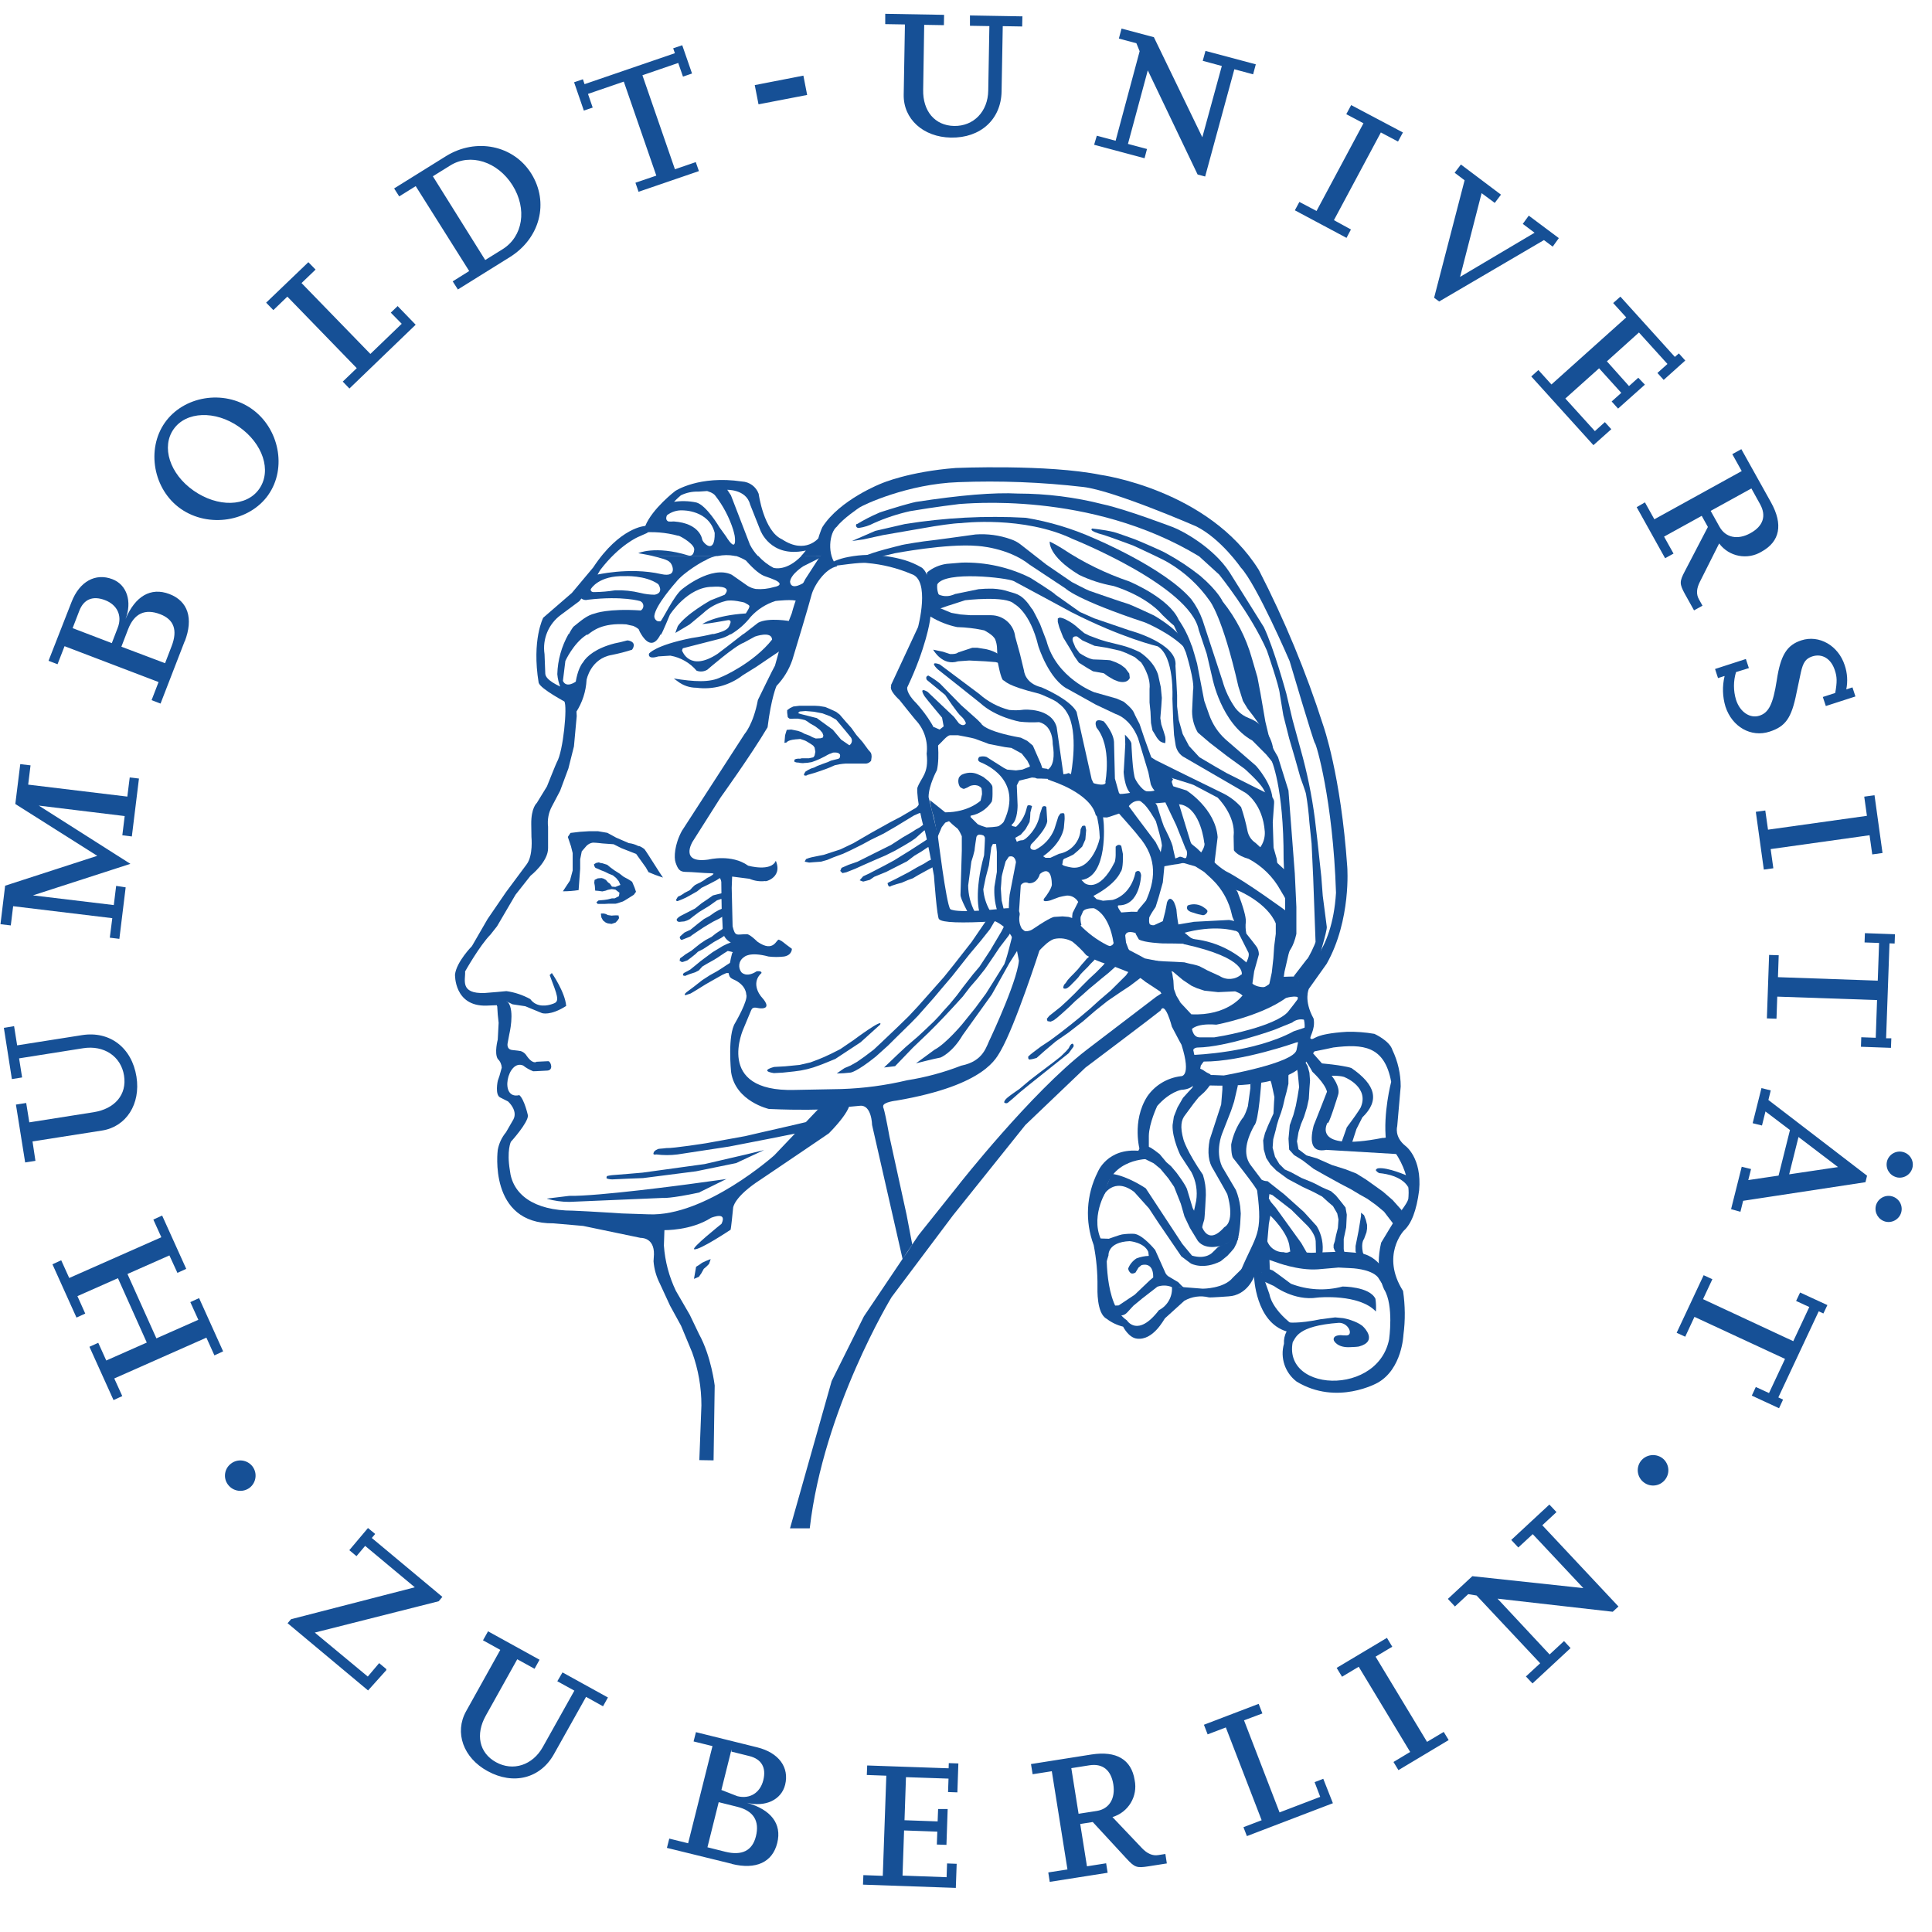 <svg width="41" height="41" viewBox="0 0 41 41" fill="none" xmlns="http://www.w3.org/2000/svg">
<g clip-path="url(#clip0_1374_222)">
<path fill-rule="evenodd" clip-rule="evenodd" d="M16.97 15.099L16.935 15.134L16.998 15.154L17.334 15.239L17.674 15.486L17.849 15.695L18.025 15.816C18.079 15.781 18.095 15.71 18.061 15.656C18.057 15.651 18.054 15.646 18.05 15.641L17.949 15.517L17.744 15.272L17.614 15.199L17.455 15.139L17.273 15.104L17.094 15.089L16.974 15.099H16.97ZM17.127 16.453C17.115 16.459 17.1 16.461 17.087 16.459C17.065 16.459 17.055 16.445 17.065 16.423L17.092 16.376L17.149 16.34L17.212 16.309L17.279 16.288L17.342 16.256L17.462 16.21L17.566 16.173L17.634 16.142L17.712 16.122L17.797 16.101L17.824 16.075L17.829 16.034L17.824 16.008L17.792 15.981L17.75 15.971C17.727 15.969 17.705 15.969 17.682 15.971C17.657 15.976 17.625 15.997 17.609 15.997C17.575 16.012 17.542 16.029 17.511 16.049L17.396 16.106L17.311 16.142L17.226 16.173L17.127 16.189C17.099 16.189 17.07 16.19 17.042 16.195C17.009 16.195 16.975 16.191 16.943 16.183C16.913 16.185 16.883 16.178 16.858 16.163C16.849 16.157 16.867 16.107 16.866 16.117C16.884 16.107 16.904 16.102 16.923 16.101C16.941 16.099 16.958 16.099 16.976 16.101L17.014 16.092H17.166L17.259 16.072C17.273 16.059 17.285 16.042 17.289 16.024L17.303 15.953L17.287 15.864L17.256 15.822L17.204 15.786L17.119 15.734C17.101 15.723 17.081 15.715 17.061 15.708C17.035 15.701 17.008 15.692 16.983 15.682L16.916 15.688C16.916 15.688 16.732 15.694 16.692 15.756L16.647 15.765L16.661 15.603L16.696 15.489L16.792 15.482L16.936 15.511L17.009 15.537L17.077 15.574L17.176 15.61L17.244 15.646L17.312 15.672L17.416 15.667L17.463 15.651L17.473 15.61L17.453 15.552L17.4 15.49L17.297 15.412L17.187 15.35L17.139 15.314L17.087 15.283L17.024 15.267L16.939 15.251H16.846C16.815 15.254 16.785 15.254 16.755 15.251C16.749 15.246 16.712 15.224 16.716 15.21L16.705 15.125V15.071L16.768 15.025L16.836 14.993L16.961 14.978H17.301L17.386 14.983L17.511 15.003L17.6 15.04L17.745 15.107L17.819 15.164L17.954 15.321L18.069 15.45L18.173 15.596L18.304 15.745L18.429 15.915C18.448 15.934 18.465 15.954 18.481 15.976C18.493 16.003 18.498 16.032 18.497 16.061L18.486 16.145C18.46 16.177 18.425 16.198 18.385 16.204H17.949C17.903 16.207 17.856 16.212 17.809 16.22L17.715 16.24L17.621 16.282L17.543 16.313L17.412 16.36L17.272 16.406L17.13 16.447" fill="#165096"/>
<path d="M27.425 28.495C27.5 28.399 27.51 28.138 28.416 28.072C28.622 28.072 28.725 28.336 28.576 28.34C28.534 28.341 28.493 28.339 28.451 28.334C28.26 28.34 28.307 28.447 28.307 28.447C28.307 28.447 28.374 28.61 28.668 28.588C28.693 28.588 28.807 28.582 28.838 28.575C29.25 28.466 28.94 28.165 28.94 28.165C28.85 28.062 28.606 27.996 28.606 27.996L28.505 27.973L28.335 27.957L28.026 27.996C27.533 28.098 27.334 28.062 27.334 28.062L27.427 28.494" fill="#165096"/>
<path d="M26.82 27.193L27.037 27.292C27.037 27.292 27.462 27.614 27.954 27.537C27.979 27.533 28.844 27.453 29.199 27.833C29.205 27.743 29.202 27.652 29.189 27.563C29.064 27.3 28.492 27.302 28.492 27.302C28.129 27.399 27.745 27.378 27.394 27.242C27.394 27.242 27.034 26.973 27.008 26.96C26.983 26.948 26.73 26.866 26.73 26.866L26.82 27.193Z" fill="#165096"/>
<path fill-rule="evenodd" clip-rule="evenodd" d="M29.555 27.598L29.243 27.106C29.086 26.921 28.661 26.912 28.661 26.912L28.406 26.899C28.406 26.899 28.008 26.934 27.968 26.937C27.543 26.967 27.075 26.784 27.075 26.784L26.92 26.732C26.92 26.732 26.869 26.535 26.869 26.509C26.869 26.483 26.882 26.304 26.882 26.304C26.924 26.467 27.074 26.578 27.242 26.573C27.285 26.591 27.332 26.586 27.371 26.561L27.826 26.586L28.484 26.561C28.484 26.561 28.757 26.585 28.784 26.586C29.301 26.607 29.464 27.155 29.464 27.155L29.556 27.595" fill="#165096"/>
<path d="M29.565 25.967L29.371 25.713L29.201 25.572L29.021 25.443L28.84 25.341L28.671 25.239L28.451 25.124L28.142 24.954L27.878 24.805L27.646 24.626L27.461 24.511L27.358 24.396L27.344 24.165L27.371 23.878L27.448 23.66L27.499 23.468L27.538 23.262L27.569 23.07L27.556 22.929L27.538 22.751L27.499 22.558L27.649 22.455L27.749 22.624L27.788 22.765L27.801 22.934L27.788 23.104L27.775 23.321L27.736 23.5L27.672 23.705L27.608 23.859L27.556 24.028L27.524 24.221L27.556 24.39L27.726 24.519L27.945 24.582L28.267 24.724L28.55 24.813L28.782 24.903L28.988 25.031L29.168 25.159L29.348 25.288L29.554 25.467L29.748 25.684L29.709 25.8L29.567 25.979" fill="#165096"/>
<path d="M29.89 25.203C29.742 24.922 29.272 24.896 29.272 24.896C29.241 24.884 29.214 24.861 29.196 24.832C29.204 24.811 29.224 24.796 29.247 24.793C29.448 24.766 29.865 24.951 29.865 24.951L29.903 25.05L29.891 25.203" fill="#165096"/>
<path d="M27.851 22.745C27.851 22.745 28.119 22.988 28.161 23.168C28.144 23.218 27.878 23.886 27.878 23.886C27.777 24.28 27.863 24.459 28.144 24.402L29.681 24.493L29.539 24.07C29.485 24.123 29.411 24.152 29.336 24.149C27.797 24.451 28.174 23.821 28.174 23.821C28.185 23.926 28.394 23.244 28.394 23.244C28.458 23.069 28.264 22.835 28.264 22.835C28.252 22.782 27.856 22.343 27.856 22.343L27.672 22.45C27.672 22.45 27.817 22.677 27.852 22.745" fill="#165096"/>
<path d="M28.576 23.931C28.724 23.734 28.823 23.593 28.873 23.508C29.068 23.078 28.55 22.867 28.55 22.867C28.481 22.822 28.242 22.829 28.242 22.829L27.971 22.675C28.002 22.714 27.842 22.547 27.842 22.547C27.842 22.547 28.506 22.6 28.68 22.666C29.197 23.024 29.282 23.354 28.911 23.713L28.786 23.96L28.683 24.278L28.459 24.27L28.579 23.931" fill="#165096"/>
<path d="M28.767 26.545V26.443L28.831 26.122L28.869 25.892L28.883 25.802V25.736L28.947 25.788L28.986 25.89L29.011 25.993V26.075L28.999 26.151L28.947 26.292C28.947 26.292 28.879 26.366 28.921 26.575C28.932 26.607 28.945 26.639 28.96 26.669L28.869 26.682C28.845 26.67 28.823 26.652 28.806 26.631C28.793 26.605 28.767 26.575 28.767 26.546" fill="#165096"/>
<path fill-rule="evenodd" clip-rule="evenodd" d="M28.456 26.692L28.392 26.64L28.327 26.545L28.301 26.481V26.418L28.327 26.34L28.353 26.212L28.392 26.059L28.405 25.88L28.378 25.751L28.289 25.597L28.185 25.508L28.057 25.392L27.864 25.29L27.645 25.188L27.524 25.123L27.331 25.021L27.086 24.841L26.96 24.713L26.87 24.572L26.819 24.393L26.806 24.201L26.845 24.047L26.909 23.888L26.973 23.747L27.025 23.632L27.038 23.378L27.045 23.283L27.007 23.104L26.981 22.989L26.955 22.912C26.955 22.912 26.892 22.7 26.931 22.658C26.999 22.625 27.07 22.6 27.143 22.583C27.003 22.564 27.408 22.621 27.329 22.677C27.345 22.732 27.349 22.79 27.342 22.847V23.001L27.303 23.17L27.265 23.31L27.226 23.479L27.187 23.608L27.136 23.748L27.097 23.877L27.072 23.985L27.02 24.177L27.007 24.356L27.058 24.549L27.149 24.702L27.265 24.818L27.406 24.881L27.618 24.997L27.836 25.086C27.889 25.109 27.941 25.135 27.991 25.163C28.03 25.189 28.246 25.279 28.246 25.279L28.349 25.369L28.464 25.51L28.554 25.625L28.581 25.778L28.568 26.047L28.516 26.291V26.508L28.542 26.642L28.516 26.719L28.451 26.693" fill="#165096"/>
<path d="M25.941 22.991V23.12L25.915 23.44L25.671 24.188C25.62 24.456 25.646 24.666 25.748 24.816L25.967 25.2L26.044 25.341C26.044 25.341 26.226 25.907 25.979 26.045C25.606 26.468 25.491 25.982 25.491 25.982L25.31 25.636L25.195 25.252C25.172 25.154 24.962 24.88 24.962 24.88L24.854 24.752L24.751 24.662L24.61 24.493L24.496 24.406L24.418 24.355C24.386 24.338 24.351 24.325 24.316 24.316C24.281 24.322 24.246 24.33 24.213 24.342C24.213 24.342 24.148 24.406 24.161 24.432C24.174 24.458 24.213 24.547 24.213 24.547L24.303 24.598L24.483 24.687L24.625 24.803L24.795 25.008L24.917 25.187L25.059 25.546L25.136 25.815L25.252 26.059L25.422 26.337C25.601 26.558 25.956 26.422 25.982 26.422C26.034 26.396 26.081 26.365 26.125 26.329C26.125 26.329 26.241 26.363 26.267 26.311C26.293 26.199 26.31 26.087 26.319 25.973L26.331 25.754L26.319 25.601C26.303 25.483 26.273 25.366 26.228 25.255L25.933 24.755C25.785 24.424 25.933 24.063 25.933 24.063L26.125 23.572L26.189 23.38L26.267 23.046V22.953C26.198 22.776 26.012 22.863 25.984 22.876C25.956 22.889 25.944 22.991 25.944 22.991" fill="#165096"/>
<path fill-rule="evenodd" clip-rule="evenodd" d="M26.28 26.256L26.242 26.384L26.19 26.487L26.126 26.564L26.049 26.648L25.907 26.764C25.534 26.956 25.276 26.815 25.276 26.815C25.293 26.831 25.07 26.662 25.07 26.662L24.576 25.938L24.383 25.644L24.07 25.295C23.63 24.962 23.414 25.372 23.414 25.372L23.349 25.475L23.594 24.911C23.925 24.953 24.315 25.218 24.315 25.218L25.09 26.397L25.296 26.646C25.599 26.736 25.734 26.576 25.734 26.576C25.734 26.576 25.787 26.527 25.837 26.474C25.89 26.435 25.951 26.409 26.017 26.397C26.05 26.37 26.084 26.344 26.12 26.32C26.145 26.307 26.274 26.256 26.274 26.256" fill="#165096"/>
<path d="M25.248 22.725L25.253 22.911C25.333 23.004 25.309 23.068 25.309 23.068C25.322 23.068 25.232 23.158 25.232 23.158L25.104 23.299L24.987 23.504L24.911 23.696L24.884 23.875C24.872 24.153 25.05 24.518 25.05 24.518L25.283 24.874C25.382 25.061 25.417 25.274 25.385 25.483L25.335 25.713L25.464 25.966L25.51 26.051C25.522 25.997 25.536 25.944 25.554 25.891C25.567 25.866 25.59 25.362 25.59 25.362C25.593 25.216 25.572 25.07 25.528 24.931C25.18 24.423 25.116 24.187 25.116 24.187C25.038 23.91 25.066 23.764 25.155 23.657L25.335 23.413L25.439 23.283L25.554 23.18C25.581 23.152 25.608 23.122 25.632 23.091L25.708 22.988L25.735 22.912C25.735 22.912 25.722 22.808 25.657 22.783C25.611 22.763 25.568 22.737 25.528 22.706L25.38 22.637L25.248 22.722" fill="#165096"/>
<path fill-rule="evenodd" clip-rule="evenodd" d="M25.118 27.329C25.128 27.329 25.033 27.31 25.033 27.31L24.874 27.316C24.774 27.273 24.663 27.27 24.561 27.306L24.24 27.555L24.052 27.71L23.927 27.846C23.827 27.956 23.744 27.899 23.744 27.899L23.521 27.742L23.594 27.71L23.74 27.703L24.08 27.476L24.4 27.171L24.473 27.109C24.479 26.758 24.223 26.849 24.223 26.849L24.16 26.901L24.097 27.005C24.097 27.005 24.035 27.046 23.993 27.015C23.965 26.991 23.947 26.958 23.941 26.922C23.974 26.833 24.037 26.758 24.116 26.706C24.201 26.673 24.289 26.655 24.379 26.652L24.369 26.568C24.284 26.364 23.974 26.339 23.974 26.339C23.499 26.359 23.524 26.64 23.524 26.64L23.484 26.77L23.314 26.281L23.531 26.288C23.531 26.288 23.786 26.197 23.811 26.197C23.895 26.184 23.98 26.18 24.066 26.183C24.25 26.199 24.514 26.526 24.514 26.526L24.723 26.993C24.736 27.031 24.762 27.063 24.795 27.086L25.004 27.21C25.041 27.252 25.081 27.291 25.122 27.327" fill="#165096"/>
<path d="M26.332 26.964C26.656 26.195 26.803 26.214 26.679 25.272C26.693 25.236 26.169 24.576 26.169 24.576C26.123 24.511 26.128 24.285 26.128 24.285C26.167 24.091 26.244 23.908 26.357 23.745C26.419 23.691 26.482 23.476 26.482 23.476L26.535 23.092V23.007L26.769 22.922C26.769 22.922 26.713 23.806 26.618 23.883C26.412 24.255 26.391 24.542 26.555 24.744L26.774 25.035C26.813 25.056 26.856 25.067 26.899 25.066L27.254 25.346L27.671 25.72L27.943 26.02C28.051 26.201 28.093 26.413 28.06 26.62C28.015 26.623 27.97 26.618 27.927 26.604L27.921 26.343C27.912 26.178 27.744 26.01 27.744 26.01L27.404 25.672L27.001 25.36L26.939 25.34L26.927 25.433L26.969 25.506L27.074 25.63L27.616 26.381L27.751 26.617L27.387 26.6L27.366 26.461C27.338 26.157 26.959 25.797 26.959 25.797L26.927 25.973L26.886 26.44L26.938 26.678C26.938 26.678 26.953 27.024 26.943 27.003C26.933 26.983 26.33 26.97 26.33 26.97" fill="#165096"/>
<path d="M25.271 22.915L25.397 23.021C27.158 23.136 27.572 22.668 27.572 22.668C27.721 22.577 27.905 22.296 27.905 22.296L28.099 22.219L28.078 21.97L27.871 22.054L27.682 22.087L27.557 22.065L27.514 22.284C27.447 22.564 25.971 22.823 25.971 22.823L25.742 22.813H25.543L25.397 22.855L25.271 22.917" fill="#165096"/>
<path d="M25.462 22.758C25.465 22.709 25.472 22.661 25.483 22.613C25.502 22.583 25.523 22.555 25.545 22.528C26.352 22.533 27.507 22.123 27.507 22.123C27.677 22.105 27.677 22.061 27.677 22.061C27.825 21.837 27.711 21.801 27.711 21.801L27.456 21.885C26.606 22.346 25.335 22.386 25.335 22.386L25.286 22.498L25.296 22.643L25.466 22.758" fill="#165096"/>
<path d="M25.324 22.323C25.299 22.23 25.419 22.23 25.419 22.23C26.014 22.222 27.046 21.856 27.066 21.845C27.087 21.834 27.421 21.701 27.421 21.701C27.494 21.64 27.592 21.618 27.685 21.642L27.671 21.41L27.608 21.241C27.608 21.241 27.556 21.156 27.556 21.175C27.556 21.193 27.327 21.479 27.327 21.479C27.045 21.782 25.981 21.977 25.981 21.977L25.77 22.014H25.457C25.293 22.014 25.287 21.773 25.287 21.773L25.136 21.929L25.199 22.188L25.324 22.323Z" fill="#165096"/>
<path fill-rule="evenodd" clip-rule="evenodd" d="M27.622 21.253C27.604 21.077 27.29 21.179 27.29 21.179C26.738 21.574 25.812 21.745 25.812 21.745C25.332 21.706 25.261 21.876 25.261 21.876C25.168 21.877 25.081 21.829 25.032 21.751C25.032 21.751 24.98 21.357 24.98 21.336C24.967 21.302 24.95 21.271 24.928 21.242L25.054 21.281L25.282 21.525C26.047 21.562 26.357 21.138 26.357 21.138C26.771 20.984 26.908 20.937 27.024 20.8C27.056 20.764 27.101 20.741 27.149 20.737C27.17 20.727 27.555 20.721 27.555 20.721L27.622 21.256" fill="#165096"/>
<path fill-rule="evenodd" clip-rule="evenodd" d="M21.913 20.258C21.913 20.258 22.154 20.076 22.174 20.049C22.195 20.023 22.259 19.956 22.279 19.935C22.298 19.914 22.404 19.842 22.404 19.842C22.498 19.847 22.592 19.847 22.686 19.842C22.709 19.882 22.74 19.917 22.776 19.945C22.822 19.983 22.865 20.026 22.904 20.07L23.041 20.164C23.09 20.199 23.142 20.231 23.197 20.258C23.217 20.258 23.375 20.309 23.375 20.309L23.51 20.361L23.646 20.445L23.833 20.508L23.979 20.581L24.064 20.642L24.149 20.705L24.372 20.878L24.502 20.963L24.622 21.043C24.702 21.212 25.057 21.285 25.057 21.285L24.964 21.13L24.911 20.984L24.901 20.808C24.901 20.808 24.88 20.694 24.88 20.673C24.873 20.641 24.862 20.609 24.849 20.58L24.692 20.476L24.56 20.391L24.295 20.339L24.181 20.276L23.985 20.173C23.985 20.173 23.815 20.112 23.795 20.112H23.645L23.499 20.059C23.276 19.946 23.075 19.796 22.904 19.614L22.778 19.488L22.674 19.458L22.548 19.447L22.372 19.458C22.372 19.458 22.299 19.458 21.934 19.707C21.856 19.767 21.751 19.779 21.662 19.738C21.684 19.806 21.702 19.875 21.714 19.945L21.829 20.153L21.914 20.257" fill="#165096"/>
<path d="M26.38 21.158C26.373 21.092 26.21 21.038 26.21 21.038L25.851 21.055L25.558 21.023L25.403 20.972L25.287 20.92L25.194 20.858L25.1 20.795L24.891 20.619L24.766 20.588L24.631 20.515L24.523 20.388L24.703 20.401C24.703 20.401 24.912 20.411 24.933 20.411C24.953 20.411 25.132 20.422 25.132 20.422C25.132 20.422 25.287 20.463 25.308 20.463C25.358 20.474 25.407 20.488 25.455 20.505L25.632 20.598L25.882 20.712C26.025 20.806 26.213 20.793 26.341 20.681L26.466 20.702C26.551 21.022 26.936 20.94 26.936 20.94C26.9 20.99 26.377 21.158 26.377 21.158" fill="#165096"/>
<path d="M23.739 14.464L23.635 14.423L23.51 14.35L23.425 14.288L23.31 14.267L23.195 14.246L23.07 14.173L22.894 14.062L22.801 13.928L22.71 13.769L22.564 13.53L22.479 13.312L22.448 13.198V13.125L22.49 13.105C22.541 13.113 22.591 13.13 22.636 13.157C22.727 13.203 22.812 13.262 22.886 13.333L23.011 13.437L23.116 13.489L23.346 13.574L23.481 13.615L23.821 13.7C23.951 13.735 24.077 13.784 24.197 13.845C24.537 14.08 24.582 14.344 24.582 14.344L24.634 14.582L24.656 14.81L24.645 14.986L24.624 15.24L24.645 15.375L24.697 15.53L24.728 15.634C24.735 15.679 24.735 15.725 24.728 15.77C24.687 15.766 24.648 15.751 24.614 15.728C24.576 15.692 24.544 15.65 24.52 15.603L24.457 15.5L24.426 15.344L24.415 15.105L24.395 14.908V14.62C24.427 14.349 24.218 14.059 24.218 14.059L24.082 13.945L23.904 13.86L23.769 13.809L23.488 13.746L23.227 13.705L22.971 13.591L22.857 13.506C22.716 13.489 22.772 13.62 22.772 13.62L22.824 13.745L22.909 13.859C23.11 13.991 23.202 13.994 23.202 13.994C23.202 13.994 23.536 14.004 23.567 14.014C23.597 14.025 23.682 14.056 23.682 14.056L23.786 14.108L23.88 14.18L23.965 14.294L23.976 14.388C23.913 14.52 23.736 14.461 23.736 14.461" fill="#165096"/>
<path d="M25.205 19.215C25.154 19.292 25.224 19.347 25.33 19.37C25.394 19.394 25.461 19.411 25.529 19.422C25.581 19.422 25.633 19.359 25.623 19.329C25.613 19.298 25.56 19.266 25.56 19.266C25.46 19.188 25.324 19.168 25.205 19.215Z" fill="#165096"/>
<path d="M20.465 16.74C20.428 16.749 20.371 16.698 20.371 16.698C20.335 16.639 20.326 16.566 20.35 16.501C20.366 16.476 20.387 16.455 20.413 16.439C20.443 16.425 20.474 16.414 20.506 16.408C20.595 16.388 20.687 16.399 20.767 16.439C20.803 16.454 20.838 16.471 20.872 16.491L20.976 16.575C21.033 16.632 21.061 16.674 21.061 16.7C21.061 16.7 21.074 16.991 21.04 17.022C20.953 17.151 20.824 17.246 20.675 17.292L20.194 17.406L20.059 17.458L19.986 17.552L19.896 17.764C19.896 17.764 19.815 17.283 19.794 17.272C19.766 17.177 19.746 17.079 19.735 16.98L20.059 17.239C20.555 17.239 20.81 16.991 20.81 16.991L20.84 16.854C20.84 16.812 20.837 16.77 20.829 16.729C20.829 16.729 20.764 16.622 20.589 16.678C20.55 16.704 20.508 16.724 20.464 16.739" fill="#165096"/>
<path d="M18.186 11.123C18.332 11.034 18.484 10.956 18.641 10.888C18.641 10.878 19.114 10.737 19.114 10.737C19.114 10.737 19.369 10.664 19.435 10.652C20.375 10.507 21.096 10.447 21.601 10.474C22.211 10.475 22.818 10.551 23.408 10.702C23.891 10.805 24.896 11.189 24.896 11.189C25.09 11.264 25.746 11.612 26.095 12.148L26.821 13.309C27.032 13.747 27.298 14.719 27.298 14.719L27.43 15.276L27.6 15.898C27.737 16.384 27.839 16.878 27.904 17.378L27.955 17.816L28.04 18.601L28.071 19.01L28.156 19.666C28.173 19.741 27.954 20.439 27.954 20.439L27.699 20.777L27.461 20.844V20.71L27.733 20.357C27.761 20.352 27.918 20.019 27.918 19.987C27.918 19.956 27.868 18.625 27.868 18.625L27.834 17.901L27.787 17.448C27.773 17.249 27.75 17.052 27.716 16.856C27.716 16.823 27.597 16.502 27.597 16.502L27.478 16.079L27.359 15.674L27.234 15.179L27.159 14.726C27.149 14.566 26.886 13.807 26.886 13.807C26.546 13.027 25.872 12.193 25.872 12.193L25.447 11.806C23.13 10.402 20.45 10.696 20.36 10.696C20.36 10.696 19.83 10.759 19.311 10.848C19.048 10.907 18.792 10.991 18.546 11.101C18.447 11.154 18.338 11.188 18.226 11.204C18.197 11.208 18.17 11.187 18.166 11.158C18.164 11.144 18.168 11.13 18.176 11.119" fill="#165096"/>
<path d="M22.277 11.492C22.37 11.538 22.46 11.588 22.547 11.643C22.988 11.937 23.466 12.17 23.968 12.34C24.001 12.356 24.814 12.696 25.015 13.156C25.13 13.323 25.221 13.505 25.286 13.696C25.282 13.647 25.404 14.082 25.404 14.082L25.556 14.872L25.657 15.158C25.729 15.365 25.85 15.549 26.013 15.696L26.654 16.251C26.654 16.251 27.024 16.658 27.004 17.004C27.024 17.075 26.942 17.108 26.908 16.992C26.887 16.906 26.856 16.825 26.813 16.748C26.735 16.602 26.417 16.319 26.417 16.319L26.046 16.05L25.674 15.763L25.419 15.545C25.327 15.388 25.286 15.206 25.301 15.024L25.318 14.654C25.361 14.469 25.166 13.846 25.166 13.846L25.093 13.677L25.031 13.53L24.913 13.276C24.895 13.262 24.828 13.207 24.675 13.057C24.305 12.627 23.628 12.435 23.628 12.435C23.376 12.389 23.131 12.311 22.901 12.2C22.23 11.795 22.277 11.492 22.277 11.492Z" fill="#165096"/>
<path d="M18.332 11.81C18.502 11.717 19.097 11.577 19.097 11.577C19.135 11.556 19.673 11.476 19.707 11.476C19.741 11.476 20.703 11.342 20.703 11.342C20.955 11.324 21.208 11.358 21.446 11.442C21.526 11.468 21.601 11.508 21.666 11.56L22.207 11.983L22.748 12.353C22.748 12.353 23.069 12.522 23.12 12.538C23.171 12.554 23.846 12.792 23.914 12.807C23.982 12.822 24.489 13.061 24.489 13.061C24.489 13.061 25.204 13.468 25.142 13.749C24.842 13.434 24.303 13.211 24.303 13.211C22.83 12.722 22.613 12.489 22.613 12.489L22.207 12.22L21.852 11.985C21.385 11.614 20.735 11.585 20.735 11.585C20.093 11.53 18.984 11.742 18.984 11.742C18.543 11.864 18.333 11.815 18.333 11.815" fill="#165096"/>
<path fill-rule="evenodd" clip-rule="evenodd" d="M23.185 11.216C23.151 11.216 23.417 11.236 23.641 11.292C23.709 11.309 24.041 11.43 24.081 11.444C24.12 11.457 24.682 11.697 24.756 11.746C25.006 11.882 25.244 12.04 25.467 12.217C25.852 12.545 25.946 12.763 25.946 12.763C26.231 13.119 26.442 13.528 26.566 13.966L26.684 14.37L26.751 14.723L26.853 15.315L26.938 15.668L26.598 15.197L26.475 15.037L26.378 14.877L26.281 14.57C25.941 13.075 25.673 12.752 25.673 12.752C25.445 12.426 25.15 12.152 24.807 11.947C24.7 11.875 24.047 11.577 24.047 11.577C24.047 11.577 23.503 11.376 23.439 11.358C23.05 11.255 23.184 11.215 23.184 11.215" fill="#165096"/>
<path d="M19.754 13.089C19.926 13.193 20.115 13.267 20.312 13.308C20.505 13.313 20.697 13.336 20.886 13.377C20.886 13.377 21.089 13.477 21.123 13.578C21.142 13.626 21.153 13.678 21.157 13.729L21.173 14.048C21.173 14.048 21.241 14.418 21.291 14.436C21.341 14.453 21.339 14.546 22.051 14.721C22.084 14.729 22.419 14.87 22.458 14.923C22.534 14.975 22.598 15.044 22.644 15.124C22.899 15.535 22.729 16.42 22.729 16.42L22.763 16.605C23.082 16.88 23.252 16.841 23.252 16.841V16.739C23.23 16.67 23.201 16.602 23.167 16.538L22.847 15.107C22.708 14.839 22.102 14.586 22.102 14.586C21.748 14.502 21.731 14.233 21.731 14.233L21.646 13.881L21.544 13.511C21.515 13.253 21.295 13.058 21.034 13.056H20.595L20.375 13.039L20.19 13.006L19.903 12.887C19.903 12.887 19.583 12.817 19.751 13.09" fill="#165096"/>
<path d="M19.804 13.787L20.009 13.83L20.161 13.88C20.3 13.886 20.331 13.847 20.331 13.847L20.635 13.746H20.737L20.939 13.779C21.335 13.873 21.364 14.118 21.364 14.118L21.128 14.051L20.908 14.034L20.568 14.017L20.331 14.034C19.999 14.144 19.805 13.79 19.805 13.79" fill="#165096"/>
<path fill-rule="evenodd" clip-rule="evenodd" d="M19.688 12.418C19.982 12.814 20.293 12.58 20.279 12.604L20.769 12.503C20.868 12.494 20.966 12.49 21.065 12.492C21.19 12.497 21.313 12.52 21.431 12.561C21.584 12.605 21.705 12.622 21.901 12.924C21.901 12.895 22.071 13.242 22.071 13.242L22.207 13.597C22.418 14.395 23.221 14.69 23.221 14.69L23.694 14.824L23.846 14.891C23.846 14.891 24.03 15.032 24.065 15.127C24.081 15.171 24.183 15.363 24.183 15.363L24.285 15.665L24.437 16.087L24.572 16.206L24.742 16.34L24.895 16.542C24.838 16.59 24.862 16.711 24.862 16.711C24.862 16.73 24.708 16.761 24.708 16.761L24.545 16.806C24.468 16.774 24.421 16.643 24.421 16.643L24.37 16.39L24.151 15.665C23.981 15.233 23.677 15.153 23.677 15.153L23.252 14.952L22.678 14.632C22.259 14.436 22.034 13.708 22.034 13.708C21.858 12.977 21.524 12.816 21.524 12.816C21.349 12.635 20.482 12.738 20.482 12.738L20.142 12.848C20.18 12.831 19.614 13.034 19.614 13.034C19.614 13.034 19.631 12.765 19.631 12.732C19.631 12.698 19.681 12.413 19.681 12.413" fill="#165096"/>
<path fill-rule="evenodd" clip-rule="evenodd" d="M23.272 15.444C23.601 15.844 23.458 16.59 23.458 16.59L23.526 16.943L23.745 17.262C23.745 17.262 24.134 17.699 24.151 17.733C24.602 18.241 24.491 18.726 24.321 19.112L24.151 19.314L24.118 19.381L24.101 19.819L24.168 19.936C24.281 20.006 24.678 20.021 24.678 20.021C24.678 20.021 25.188 20.021 25.221 20.038C25.253 20.055 25.457 20.004 25.406 19.97C25.363 19.944 25.317 19.921 25.271 19.902C25.271 19.902 25.034 19.718 25.016 19.667C24.992 19.545 24.975 19.422 24.965 19.297C24.954 19.245 24.937 19.194 24.915 19.146C24.901 19.119 24.818 18.99 24.761 19.163C24.772 19.13 24.727 19.348 24.727 19.348L24.676 19.549L24.491 19.634C24.461 19.638 24.432 19.632 24.406 19.618C24.372 19.593 24.39 19.466 24.39 19.466C24.429 19.39 24.474 19.317 24.524 19.247L24.592 19.029L24.677 18.726L24.711 18.373L24.626 18.07L24.523 17.869L24.118 17.331L23.932 17.078L23.745 16.824L23.66 16.522L23.642 15.786C23.652 15.562 23.424 15.309 23.424 15.309C23.169 15.21 23.271 15.443 23.271 15.443" fill="#165096"/>
<path fill-rule="evenodd" clip-rule="evenodd" d="M18.071 11.485L18.575 11.266L19.199 11.122C20.047 10.985 20.908 10.94 21.767 10.988C22.268 11.07 22.756 11.217 23.22 11.425C23.22 11.425 24.715 12.052 25.282 12.718C25.383 12.852 25.462 12.999 25.519 13.156L25.944 14.451C26.001 14.656 26.092 14.848 26.214 15.023C26.273 15.1 26.347 15.163 26.433 15.208L26.585 15.275C26.693 15.33 26.787 15.41 26.856 15.51C26.958 15.641 27.017 15.799 27.026 15.965C27.06 15.989 27.026 16.2 27.026 16.2L26.875 16.016L26.577 15.716C25.913 15.349 25.727 14.384 25.727 14.384L25.609 13.877L25.439 13.369C25.253 12.433 22.766 11.439 22.766 11.439C21.719 10.938 20.399 11.101 20.399 11.101C20.24 11.101 19.825 11.168 19.825 11.168L18.742 11.355L18.322 11.447L18.071 11.482" fill="#165096"/>
<path d="M26.82 21.078C26.884 21.078 26.924 21.007 26.938 20.876L26.989 20.641L27.023 20.338L27.04 20.084L27.074 19.816V19.597C26.895 19.162 26.296 18.908 26.296 18.908L25.976 18.807L25.738 18.673L25.553 18.503L25.367 18.386L25.131 18.318C24.992 18.31 25.079 18.233 25.079 18.233C25.128 18.214 25.18 18.203 25.232 18.2C25.334 18.201 25.436 18.213 25.536 18.233C25.587 18.25 25.755 18.284 25.755 18.284C25.832 18.36 25.918 18.429 26.01 18.486C26.414 18.686 27.31 19.344 27.31 19.344C27.418 19.41 27.412 19.63 27.412 19.63V19.849L27.395 20.084L27.344 20.253L27.259 20.623L27.225 20.858C27.225 20.858 27.175 20.942 27.158 20.975C27.128 21.018 27.093 21.057 27.056 21.093L26.921 21.127L26.82 21.077" fill="#165096"/>
<path fill-rule="evenodd" clip-rule="evenodd" d="M27.395 19.265L27.175 18.894C27.02 18.611 26.785 18.379 26.499 18.227C26.24 18.154 26.185 18.043 26.185 18.043L26.179 17.75C26.231 17.307 25.839 16.926 25.839 16.926L25.328 16.657C25.294 16.64 24.845 16.507 24.803 16.488C24.761 16.469 24.463 16.234 24.463 16.234L24.395 16.05L24.53 16.134L24.971 16.353L25.982 16.849C26.117 16.92 26.237 17.014 26.338 17.127C26.394 17.293 26.44 17.463 26.474 17.634C26.495 17.738 26.556 17.83 26.645 17.888C26.718 17.955 27.337 18.527 27.337 18.527C27.45 18.683 27.387 19.268 27.387 19.268" fill="#165096"/>
<path d="M19.942 12.661C19.897 12.582 19.88 12.49 19.891 12.4C20.061 12.109 21.378 12.262 21.514 12.332L22.109 12.652L22.734 12.99C23.817 13.543 24.567 13.716 24.567 13.716C24.93 13.933 24.88 14.824 24.88 14.824L24.898 15.312L24.915 15.597L24.949 15.816C24.967 15.912 25.021 15.997 25.101 16.053L26.435 16.827C26.435 16.827 26.8 17.057 26.841 17.651C26.847 17.772 26.812 17.891 26.739 17.989C26.744 18.04 26.744 18.09 26.739 18.14C26.739 18.14 26.756 18.173 26.875 18.241C26.993 18.309 27.111 18.376 27.111 18.376L27.094 18.224L27.027 17.989L27.01 17.451L27.038 17.051C27.05 16.948 26.988 16.894 26.875 16.828L26.704 16.744L26.029 16.405L25.793 16.27L25.453 16.069L25.234 15.832L25.099 15.578L25.014 15.276L24.98 14.99V14.754L24.964 14.445L24.945 14.132C25.006 13.65 23.964 13.376 23.964 13.376L23.221 13.122L22.917 12.987L22.394 12.617C22.394 12.592 21.869 12.264 21.869 12.264C21.418 12.038 20.919 11.927 20.415 11.939L20.089 11.966C19.936 11.987 19.792 12.049 19.674 12.148L19.657 12.282C19.657 12.282 19.685 12.411 19.698 12.442C19.721 12.485 19.747 12.527 19.775 12.568L19.945 12.658" fill="#165096"/>
<path d="M19.894 14.199C19.924 14.22 20.802 14.92 20.802 14.92C21.133 15.224 21.641 15.315 21.641 15.315C21.778 15.33 21.916 15.333 22.053 15.325C22.356 15.403 22.34 15.787 22.34 15.787C22.433 16.348 22.17 16.355 22.17 16.355C22.127 16.381 22.082 16.403 22.035 16.422C22.035 16.422 21.9 16.507 22.018 16.523C22.205 16.523 22.391 16.512 22.576 16.49L22.424 15.43C22.309 15.013 21.724 15.061 21.724 15.061C21.622 15.075 21.519 15.077 21.417 15.066C21.18 15.005 20.963 14.889 20.781 14.727L19.942 14.099C19.699 14.014 19.894 14.198 19.894 14.198" fill="#165096"/>
<path d="M26.577 20.879L26.616 20.61L26.715 20.256C26.715 20.209 26.705 20.161 26.683 20.118C26.683 20.103 26.449 19.812 26.449 19.812C26.432 19.728 26.428 19.643 26.439 19.558C26.443 19.456 26.384 19.246 26.262 18.927C26.171 18.785 26.034 18.678 25.873 18.624C25.873 18.624 25.738 18.572 25.738 18.59C25.711 18.599 25.71 18.626 25.738 18.674C25.943 18.878 26.084 19.136 26.144 19.418C26.149 19.447 26.159 19.476 26.173 19.502C26.19 19.536 26.229 19.656 26.229 19.656L26.297 19.826L26.483 20.195C26.557 20.293 26.382 20.534 26.382 20.534L26.399 20.769L26.578 20.886" fill="#165096"/>
<path d="M26.55 20.961L26.533 20.708C26.533 20.708 26.503 20.472 26.466 20.439C26.113 20.119 25.658 19.934 25.181 19.918L25.063 19.951L25.12 20.035C26.507 20.339 26.348 20.694 26.348 20.694C26.409 20.766 26.382 20.808 26.382 20.808L26.467 20.909L26.552 20.96" fill="#165096"/>
<path d="M24.607 19.869C24.607 19.869 25.056 19.816 25.095 19.806C25.775 19.614 26.196 19.751 26.196 19.751C26.281 19.751 26.356 19.873 26.356 19.873L26.404 19.819L26.399 19.717C26.388 19.559 26.082 19.523 26.082 19.523L25.337 19.562L25.013 19.617L24.503 19.751L24.604 19.869" fill="#165096"/>
<path d="M23.873 15.591L23.88 15.797C23.88 15.797 23.845 16.438 23.846 16.37C23.841 16.357 23.86 16.724 23.998 16.841C24.086 16.904 24.171 16.972 24.253 17.044C24.358 17.119 24.529 17.426 24.529 17.426C24.529 17.426 24.682 17.927 24.654 17.967L24.604 18.236L24.681 18.388C24.681 18.388 24.959 18.337 24.993 18.337C25.039 18.33 25.084 18.318 25.129 18.303L25.146 18.218C25.146 18.218 25.061 18.168 25.027 18.184C24.999 18.197 24.971 18.209 24.942 18.218L24.892 18C24.892 17.906 24.699 17.538 24.699 17.538L24.654 17.411L24.553 17.091L24.35 16.806C24.202 16.75 24.095 16.537 24.095 16.537C24.035 16.437 24.01 15.776 24.01 15.776C23.997 15.707 23.868 15.586 23.868 15.586" fill="#165096"/>
<path d="M25.84 18.523C25.898 18.562 25.772 18.322 25.772 18.322L25.84 17.766C25.795 17.163 25.181 16.775 25.181 16.775L24.859 16.674L24.672 16.691C24.553 16.787 24.395 16.818 24.247 16.776C24.247 16.776 23.792 16.877 23.708 16.843C23.642 16.81 23.584 16.765 23.538 16.709C23.538 16.709 23.487 16.561 23.47 16.607C23.433 16.706 23.166 16.607 23.166 16.607L22.675 16.406L22.625 16.423L22.254 16.474L22.237 16.541L22.322 16.574C22.322 16.574 23.133 16.828 23.252 17.293C23.265 17.345 23.453 17.348 23.487 17.348C23.521 17.348 23.893 17.213 23.893 17.213C23.893 17.213 24.025 16.87 24.318 17.044C24.361 17.07 24.743 17.027 24.743 17.027L25.083 17.078C25.486 17.189 25.556 17.884 25.556 17.884C25.59 17.957 25.471 18.12 25.471 18.12C25.471 18.12 25.666 18.478 25.691 18.507C25.789 18.622 25.842 18.523 25.842 18.523" fill="#165096"/>
<path d="M19.77 15.923L19.889 15.838L19.99 15.738C19.99 15.738 20.108 15.603 20.16 15.603H20.33C20.33 15.603 20.63 15.658 20.681 15.675C20.732 15.692 20.988 15.789 20.988 15.789L21.329 15.855L21.464 15.872L21.683 15.992L21.801 16.142L21.852 16.244L21.869 16.378L21.971 16.463L22.192 16.514L22.089 16.211L21.919 15.823L21.8 15.722L21.665 15.655C20.866 15.513 20.821 15.352 20.821 15.352L20.736 15.267L20.396 14.964L19.947 14.505C19.87 14.442 19.787 14.385 19.7 14.336C19.625 14.356 19.669 14.429 19.669 14.429L20.058 14.748C20.058 14.748 20.328 15.152 20.398 15.202C20.444 15.242 20.478 15.292 20.499 15.348C20.447 15.439 20.348 15.348 20.348 15.348L20.245 15.213L19.684 14.681C19.479 14.563 19.621 14.776 19.621 14.776C19.645 14.816 19.992 15.23 19.992 15.23L20.026 15.415L19.941 15.482L19.822 15.431L19.755 15.465L19.649 15.669L19.767 15.923" fill="#165096"/>
<path fill-rule="evenodd" clip-rule="evenodd" d="M23.947 20.138L23.896 20.003L23.879 19.853C23.907 19.725 24.099 19.802 24.099 19.802C24.099 19.802 24.2 19.785 24.233 19.785C24.266 19.785 24.262 19.353 24.262 19.353L24.014 19.348L23.795 19.364C23.795 19.364 23.674 19.212 23.744 19.213C24.198 19.213 24.216 18.573 24.216 18.573C24.193 18.423 24.099 18.506 24.099 18.506C23.99 19.025 23.608 19.098 23.608 19.098L23.406 19.115L23.271 19.081L23.203 19.014C23.698 18.752 23.778 18.507 23.778 18.507C23.844 18.449 23.829 18.12 23.829 18.12L23.795 17.951C23.734 17.893 23.676 17.968 23.676 17.968V18.102C23.678 18.165 23.673 18.227 23.659 18.288C23.319 18.978 23.018 18.742 23.018 18.742L22.95 18.675C23.52 18.599 23.422 17.464 23.422 17.464L23.406 17.312L23.338 17.244L23.26 17.254C23.306 17.421 23.332 17.592 23.338 17.766C23.358 17.758 23.182 18.506 22.713 18.405C22.68 18.398 22.527 18.371 22.543 18.337C22.559 18.304 22.543 18.237 22.594 18.22C22.657 18.195 22.719 18.167 22.779 18.135C22.845 18.083 22.907 18.026 22.966 17.966L23.033 17.815L23.05 17.615L23.033 17.53C23.016 17.51 22.966 17.53 22.966 17.53L22.932 17.598C22.921 17.857 22.731 18.073 22.475 18.119L22.29 18.204H22.187L22.137 18.171C22.55 17.878 22.577 17.565 22.577 17.565L22.593 17.38C22.593 17.295 22.588 17.256 22.577 17.263C22.57 17.249 22.509 17.263 22.509 17.263C22.509 17.25 22.459 17.33 22.459 17.33L22.374 17.599C22.297 17.789 22.152 17.945 21.968 18.036C21.809 18.044 21.883 17.918 21.883 17.918C22.258 17.541 22.223 17.41 22.223 17.41L22.205 17.124C22.182 17.101 22.145 17.101 22.121 17.123C22.121 17.123 22.121 17.123 22.12 17.124L22.069 17.276C22.023 17.585 21.764 17.831 21.697 17.831C21.656 17.831 21.615 17.843 21.579 17.865L21.545 17.78L21.663 17.713L21.764 17.596L21.849 17.444C21.86 17.377 21.866 17.31 21.866 17.242C21.888 17.157 21.9 17.116 21.901 17.108C21.876 17.09 21.845 17.085 21.815 17.091C21.801 17.085 21.781 17.176 21.781 17.176C21.746 17.317 21.669 17.446 21.562 17.546C21.562 17.546 21.43 17.533 21.477 17.495C21.599 17.398 21.595 17.091 21.595 17.091L21.578 16.668L21.629 16.567L21.9 16.5L22.289 16.534L22.391 16.449L22.221 16.315L21.865 16.265L21.695 16.332L21.56 16.349L21.374 16.332L21.306 16.298L20.935 16.063C20.885 16.047 20.832 16.047 20.782 16.063C20.782 16.063 20.707 16.139 20.817 16.18C20.864 16.203 21.727 16.525 21.307 17.425C21.296 17.465 21.205 17.525 21.205 17.525C21.173 17.552 20.935 17.559 20.935 17.559C20.871 17.541 20.809 17.52 20.749 17.491L20.597 17.34V17.192L20.158 17.26L20.125 17.36L20.141 17.428C20.189 17.476 20.24 17.52 20.293 17.563C20.345 17.585 20.411 17.747 20.411 17.747V18.05L20.383 18.991C20.383 19.076 20.544 19.37 20.544 19.37L20.687 19.353C20.596 19.179 20.547 18.987 20.546 18.791L20.614 18.283C20.641 18.206 20.663 18.128 20.681 18.048C20.681 18.014 20.72 17.766 20.72 17.766C20.726 17.736 20.752 17.714 20.782 17.712C20.811 17.712 20.84 17.717 20.867 17.728C20.884 17.74 20.897 17.759 20.901 17.779C20.906 17.784 20.884 18.149 20.884 18.149C20.664 18.943 20.782 19.346 20.782 19.346L21.005 19.321C20.926 19.184 20.879 19.03 20.867 18.873L20.919 18.619L20.986 18.365L21.037 17.979L21.07 17.911H21.138L21.155 18.08V18.503L21.103 18.82C21.093 18.985 21.111 19.151 21.157 19.309L21.301 19.298L21.256 19.109L21.239 18.855C21.239 18.855 21.256 18.654 21.256 18.619C21.256 18.584 21.341 18.281 21.341 18.281L21.409 18.18C21.547 18.136 21.56 18.298 21.56 18.298L21.426 18.988C21.413 19.106 21.407 19.223 21.409 19.342C21.427 19.387 21.544 19.577 21.544 19.577C21.57 19.615 21.611 19.543 21.611 19.543C21.611 19.573 21.662 18.787 21.662 18.787C21.698 18.729 21.773 18.711 21.832 18.744C22.019 18.752 22.067 18.55 22.067 18.55C22.067 18.55 22.313 18.312 22.322 18.77C22.322 18.854 22.189 19.029 22.189 19.029C22.053 19.179 22.292 19.107 22.292 19.107L22.474 19.039C22.53 19.024 22.587 19.013 22.644 19.005C22.742 19.003 22.833 19.055 22.881 19.14L22.762 19.375C22.748 19.458 22.748 19.545 22.762 19.628C22.825 19.751 22.949 19.628 22.949 19.628C22.933 19.573 22.927 19.516 22.932 19.459C22.949 19.426 22.982 19.343 22.982 19.343C23.029 19.263 23.218 19.275 23.218 19.275C23.558 19.429 23.625 19.981 23.625 19.981C23.66 20.057 23.54 20.082 23.54 20.082L23.608 20.216L24.131 20.402L23.934 20.119" fill="#165096"/>
<path d="M26.974 15.809L27.122 16.068L27.343 16.775L27.478 18.539L27.511 19.247V19.819C27.445 20.115 27.341 20.205 27.341 20.205L27.273 19.867V19.105L27.24 18.231C27.245 16.677 26.975 16.116 26.975 16.116V15.805" fill="#165096"/>
<path d="M24.454 16.218L24.738 17.044L24.962 17.514L25.164 18.021C25.226 18.093 25.164 18.223 25.164 18.223L25.299 18.324L25.671 18.493C25.671 18.493 25.79 18.51 25.756 18.427C25.658 18.269 25.539 18.127 25.401 18.003C25.3 17.919 25.283 17.919 25.266 17.869C25.249 17.819 25.03 17.096 25.03 17.096L24.86 16.575L24.641 16.272L24.454 16.222" fill="#165096"/>
<path d="M18.913 14.557C18.862 14.656 19.088 14.854 19.088 14.854C19.122 14.9 19.423 15.271 19.423 15.271C19.609 15.463 19.698 15.729 19.665 15.995C19.715 16.425 19.548 16.491 19.467 16.721C19.451 16.98 19.583 17.483 19.583 17.483C19.649 17.637 19.82 18.583 19.82 18.583C19.82 18.583 19.886 19.507 19.93 19.507C19.993 19.58 20.39 19.594 21.12 19.551C21.624 19.785 21.586 20.379 21.63 20.379C21.689 20.365 21.746 20.346 21.8 20.319L21.892 20.099C21.927 20.025 21.952 19.946 21.967 19.866C21.86 19.837 21.761 19.782 21.682 19.704C21.633 19.616 21.618 19.513 21.639 19.415C21.665 19.246 21.345 19.275 21.345 19.275C20.235 19.399 20.165 19.291 20.165 19.291C20.08 19.179 19.898 17.704 19.898 17.704L19.706 16.915C19.706 16.668 19.883 16.344 19.883 16.344C19.952 16.04 19.883 15.593 19.883 15.593C19.767 15.265 19.439 14.916 19.439 14.916C19.224 14.704 19.253 14.588 19.253 14.588C19.655 13.742 19.735 13.17 19.735 13.17L19.791 12.697C19.724 12.105 19.549 12.039 19.549 12.039C19.438 11.975 19.319 11.923 19.196 11.886C18.944 11.813 18.683 11.777 18.421 11.776C18.28 11.778 18.14 11.793 18.002 11.82C17.904 11.838 17.808 11.866 17.715 11.905C17.715 11.905 17.517 11.999 17.699 12.009C17.744 12.009 18.266 11.925 18.399 11.948C18.724 11.976 19.042 12.054 19.341 12.182C19.751 12.305 19.482 13.308 19.482 13.308L18.905 14.546" fill="#165096"/>
<path fill-rule="evenodd" clip-rule="evenodd" d="M20.351 25.137L19.494 26.21L18.333 27.936L17.649 29.308L16.765 32.434H17.184C17.475 29.901 18.921 27.527 18.921 27.527L20.22 25.797L21.759 23.875L23.034 22.657C23.034 22.657 24.495 21.557 24.628 21.446C24.727 21.231 24.869 21.788 24.869 21.788C25.008 22.058 25.073 22.171 25.073 22.171C25.295 22.871 25.057 22.839 25.057 22.839C24.77 22.875 24.512 23.029 24.348 23.266C24.008 23.797 24.192 24.424 24.192 24.424C23.496 24.35 23.295 24.874 23.295 24.874C23.051 25.357 23.021 25.918 23.21 26.423C23.267 26.714 23.294 27.011 23.29 27.308C23.29 27.357 23.269 27.869 23.482 27.985C23.586 28.065 23.706 28.122 23.834 28.154C23.834 28.154 23.95 28.388 24.127 28.408C24.473 28.452 24.7 27.999 24.722 27.977C24.744 27.955 25.133 27.605 25.133 27.605C25.29 27.515 25.477 27.488 25.653 27.532C25.689 27.54 26.071 27.511 26.071 27.511C26.474 27.488 26.613 27.094 26.613 27.094C26.613 27.094 26.643 28.058 27.304 28.255C27.261 28.335 27.242 28.426 27.248 28.516C27.163 28.814 27.27 29.133 27.517 29.32C28.375 29.839 29.24 29.342 29.24 29.342C29.756 29.049 29.783 28.327 29.783 28.327C29.824 28.018 29.821 27.704 29.775 27.396C29.298 26.644 29.79 26.118 29.79 26.118C29.953 25.972 30.062 25.686 30.116 25.263C30.18 24.564 29.821 24.314 29.821 24.314C29.584 24.122 29.651 23.902 29.651 23.902L29.725 23.056C29.725 22.788 29.665 22.524 29.549 22.282C29.49 22.085 29.167 21.94 29.167 21.94C28.976 21.907 28.782 21.892 28.588 21.896C27.855 21.94 27.904 22.076 27.819 22.045C27.765 22.023 27.922 21.863 27.877 21.617C27.658 21.221 27.777 20.983 27.777 20.983L28.154 20.453C28.679 19.523 28.591 18.399 28.591 18.399C28.455 16.438 28.081 15.395 28.081 15.395C27.717 14.259 27.26 13.156 26.714 12.095C25.65 10.388 23.356 10.077 23.356 10.077C22.229 9.848 20.284 9.931 20.284 9.931C19.278 10.009 18.709 10.258 18.709 10.258C18.709 10.258 17.822 10.6 17.451 11.188C17.439 11.206 17.323 11.495 17.366 11.517C17.468 11.573 17.451 11.649 17.451 11.649C17.48 11.742 17.366 11.863 17.366 11.863L17.089 12.291C16.965 12.519 16.869 12.762 16.803 13.014C16.803 13.021 16.616 13.49 16.616 13.49C16.535 13.818 16.446 14.126 16.446 14.126C16.419 14.164 16.084 14.854 16.084 14.854C15.986 15.372 15.802 15.575 15.802 15.575L14.47 17.634C14.313 17.923 14.3 18.2 14.337 18.304C14.384 18.441 14.422 18.503 14.551 18.503C14.679 18.503 14.961 18.531 15.052 18.53C15.292 18.524 15.307 18.716 15.307 18.716C15.307 18.716 15.313 19.326 15.319 19.375C15.327 19.437 15.338 19.741 15.338 19.741C15.338 19.741 15.322 19.936 15.578 20.035C15.585 20.047 15.624 20.094 15.535 20.234C15.498 20.373 15.473 20.514 15.463 20.657C15.476 20.694 15.469 20.742 15.559 20.782C15.839 20.901 15.836 21.101 15.836 21.101C15.888 21.218 15.602 21.707 15.602 21.707C15.439 21.961 15.51 22.716 15.517 22.764C15.616 23.376 16.317 23.534 16.317 23.534C17.026 23.565 17.423 23.544 17.423 23.544L18.252 23.466C18.5 23.443 18.507 23.875 18.507 23.875L19.154 26.715C19.227 26.618 19.296 26.517 19.36 26.413L19.239 25.778L18.876 24.12C18.733 23.336 18.742 23.56 18.742 23.473C18.742 23.386 19.025 23.356 19.025 23.356C20.953 23.026 21.151 22.425 21.235 22.301C21.548 21.758 22.058 20.173 22.058 20.173C22.058 20.173 22.228 19.97 22.373 19.926C22.505 19.897 22.642 19.917 22.759 19.984C22.866 20.07 22.965 20.167 23.053 20.271C23.188 20.351 23.333 20.414 23.483 20.458C23.609 20.487 24.049 20.674 24.099 20.689C24.179 20.735 24.254 20.788 24.325 20.847C24.486 20.904 24.65 20.953 24.815 20.993C24.726 20.809 24.773 20.779 24.406 20.502C24.35 20.46 23.428 20.163 23.428 20.163C23.277 20.076 23.136 19.972 23.008 19.854C22.682 19.585 22.51 19.54 22.51 19.54C22.176 19.483 21.762 20.02 21.762 20.02L21.623 20.31C21.661 20.668 21.023 22.023 21.023 22.023C20.929 22.2 20.886 22.517 20.398 22.615C20.028 22.759 19.643 22.863 19.25 22.925C18.792 23.034 18.325 23.096 17.855 23.111L16.862 23.13C15.149 23.177 15.782 21.82 15.782 21.82L15.936 21.45C15.976 21.343 16.052 21.395 16.14 21.399C16.395 21.41 16.182 21.183 16.182 21.183C16.084 21.08 15.951 20.839 16.16 20.649C16.166 20.595 16.056 20.613 16.056 20.613C15.836 20.757 15.733 20.632 15.733 20.632C15.659 20.535 15.676 20.397 15.773 20.322C15.779 20.318 15.785 20.314 15.792 20.31C15.792 20.31 15.901 20.189 16.31 20.299C16.419 20.312 16.531 20.312 16.64 20.299C16.811 20.268 16.805 20.135 16.805 20.135C16.586 19.978 16.635 19.991 16.532 19.942C16.477 19.916 16.43 20.233 16.075 19.985C15.887 19.805 15.856 19.826 15.834 19.826C15.63 19.826 15.603 19.886 15.547 19.657L15.528 18.842L15.537 18.602L15.904 18.649C16.013 18.695 16.131 18.712 16.248 18.696C16.17 18.726 16.626 18.656 16.464 18.267C16.363 18.508 15.877 18.371 15.877 18.371C15.525 18.118 15.036 18.241 15.036 18.241C14.412 18.331 14.696 17.864 14.696 17.864L15.291 16.925C15.291 16.925 15.941 16.022 16.289 15.434C16.368 14.8 16.479 14.556 16.479 14.556C16.629 14.4 16.743 14.212 16.814 14.007C17.162 12.862 17.219 12.636 17.219 12.636C17.266 12.442 17.502 12.065 17.769 12.017C17.541 11.784 17.599 11.297 17.761 11.175C17.888 11.006 18.231 10.776 18.231 10.776C18.316 10.714 19.264 10.269 20.339 10.232C21.224 10.198 22.112 10.232 22.993 10.335C23.646 10.413 25.387 11.171 25.387 11.171C25.916 11.438 26.331 12.043 26.331 12.043C26.665 12.396 27.368 14.03 27.368 14.03C27.368 14.03 27.884 15.774 27.906 15.774C27.928 15.774 28.288 16.966 28.352 18.946C28.273 20.261 27.634 20.633 27.634 20.638C27.578 20.739 27.546 20.852 27.538 20.967C27.529 21.084 27.537 21.203 27.561 21.318C27.722 21.656 27.683 21.826 27.683 21.826C27.704 21.871 27.561 22.157 27.561 22.157C27.561 22.157 27.509 22.374 27.924 22.306C28.009 22.292 28.296 22.229 28.296 22.229C28.927 22.151 29.383 22.194 29.523 22.958C29.523 22.958 29.347 23.626 29.414 24.208C29.98 24.839 29.888 25.399 29.888 25.421C29.888 25.443 29.893 25.498 29.67 25.78C29.656 25.797 29.31 26.372 29.31 26.372C29.166 26.976 29.376 27.367 29.376 27.367C29.582 27.705 29.479 28.422 29.479 28.422C29.223 29.725 26.874 29.522 27.536 28.189C26.977 27.806 26.941 27.469 26.941 27.469L26.649 26.635L26.162 27.114C25.974 27.348 25.524 27.348 25.524 27.348L24.869 27.296C24.891 27.505 24.782 27.707 24.594 27.804C24.14 28.396 23.914 28.019 23.914 28.019C23.417 27.692 23.489 26.501 23.489 26.501C23.057 25.978 23.453 25.317 23.453 25.317C23.573 24.576 24.38 24.594 24.38 24.594V24.105C24.385 23.835 24.558 23.471 24.558 23.471C24.82 23.17 25.068 23.128 25.068 23.128C25.516 23.107 25.408 22.672 25.408 22.672L25.297 22.165L25.09 21.422C25.042 21.284 24.804 20.982 24.804 20.982L24.539 21.151L23.057 22.282C21.884 23.187 20.351 25.136 20.351 25.136" fill="#165096"/>
<path d="M14.834 27.09L14.882 27.017L14.933 26.924L14.993 26.873L15.045 26.822L15.079 26.722C15.094 26.714 14.994 26.754 14.994 26.754L14.901 26.797L14.841 26.84L14.772 26.883L14.728 27.137L14.835 27.09L14.884 27.02L14.935 26.927L14.994 26.876L15.046 26.824L15.081 26.724C15.096 26.717 14.996 26.757 14.996 26.757L14.903 26.8L14.843 26.842L14.773 26.885L14.73 27.139L14.836 27.093L14.834 27.09ZM15.501 19.83L15.387 19.848L15.302 19.906L15.149 19.991L15.035 20.067L14.92 20.142L14.806 20.2L14.759 20.247L14.664 20.322L14.588 20.38C14.588 20.38 14.503 20.412 14.489 20.415C14.426 20.426 14.426 20.342 14.444 20.331C14.463 20.32 14.55 20.255 14.55 20.255L14.673 20.178L14.778 20.094L14.863 20.028L14.977 19.952L15.101 19.886L15.196 19.809L15.254 19.772L15.311 19.734L15.368 19.687L15.472 19.715L15.529 19.753L15.499 19.826L15.387 19.848L15.302 19.905L15.149 19.99L15.035 20.066L14.92 20.141L14.806 20.199L14.759 20.246L14.664 20.321L14.588 20.379C14.588 20.379 14.503 20.411 14.489 20.414C14.426 20.425 14.426 20.341 14.444 20.33C14.463 20.319 14.55 20.254 14.55 20.254L14.673 20.177L14.778 20.093L14.863 20.027L14.977 19.951L15.101 19.885L15.196 19.809L15.254 19.771L15.311 19.733L15.368 19.686L15.472 19.714L15.529 19.752L15.499 19.826L15.386 19.844L15.3 19.902L15.148 19.986L15.034 20.062L14.92 20.138L14.806 20.195L14.758 20.243L14.662 20.318L14.586 20.375C14.556 20.387 14.523 20.397 14.491 20.403C14.468 20.402 14.446 20.398 14.424 20.394C14.424 20.394 14.424 20.337 14.444 20.328C14.463 20.319 14.548 20.252 14.548 20.252L14.672 20.176L14.777 20.091L14.862 20.024L14.976 19.948L15.1 19.882L15.195 19.807L15.252 19.769L15.313 19.73L15.37 19.683L15.475 19.711L15.533 19.749L15.503 19.822L15.391 19.846L15.306 19.903L15.153 19.988L15.04 20.064L14.925 20.139L14.811 20.197L14.763 20.244L14.668 20.32L14.592 20.377C14.562 20.389 14.529 20.398 14.497 20.405C14.474 20.403 14.452 20.4 14.43 20.396C14.43 20.396 14.43 20.339 14.449 20.33C14.467 20.32 14.554 20.254 14.554 20.254L14.677 20.177L14.782 20.093L14.867 20.027L14.982 19.951L15.105 19.885L15.2 19.809L15.258 19.771L15.315 19.733L15.372 19.686L15.476 19.714L15.533 19.752L15.504 19.826L15.501 19.83ZM15.356 18.581L15.204 18.68L15.042 18.765L14.889 18.84L14.794 18.916L14.66 18.992L14.556 19.049L14.471 19.087L14.376 19.124C14.376 19.124 14.337 19.115 14.347 19.096C14.356 19.078 14.385 19.03 14.385 19.03C14.429 19.013 14.47 18.991 14.508 18.963C14.518 18.945 14.642 18.898 14.651 18.879C14.68 18.845 14.712 18.813 14.746 18.784C14.784 18.763 14.822 18.744 14.861 18.727C14.912 18.7 14.96 18.669 15.004 18.633C15.048 18.614 15.09 18.59 15.128 18.562C15.139 18.538 15.155 18.515 15.175 18.497C15.198 18.474 15.224 18.456 15.251 18.439C15.251 18.439 15.308 18.42 15.328 18.448C15.342 18.469 15.357 18.488 15.375 18.506L15.358 18.582L15.204 18.68L15.042 18.765L14.889 18.84L14.794 18.916L14.66 18.992L14.556 19.049L14.471 19.087L14.376 19.124C14.376 19.124 14.337 19.115 14.347 19.096C14.356 19.078 14.385 19.03 14.385 19.03C14.429 19.013 14.47 18.991 14.508 18.963C14.518 18.945 14.642 18.898 14.651 18.879C14.68 18.845 14.712 18.813 14.746 18.784C14.784 18.763 14.822 18.744 14.861 18.727C14.912 18.7 14.96 18.669 15.004 18.633C15.048 18.614 15.09 18.59 15.128 18.562C15.139 18.538 15.155 18.515 15.175 18.497C15.198 18.474 15.224 18.456 15.251 18.439C15.251 18.439 15.308 18.42 15.328 18.448C15.342 18.469 15.357 18.488 15.375 18.506L15.358 18.582H15.356V18.581ZM15.356 19.439L15.261 19.496L15.127 19.562L14.937 19.676L14.794 19.771L14.671 19.855C14.671 19.855 14.671 19.868 14.603 19.893L14.47 19.946C14.445 19.954 14.413 19.893 14.432 19.874C14.45 19.854 14.527 19.789 14.527 19.789L14.651 19.732L14.813 19.6L14.937 19.505L15.06 19.438L15.165 19.363L15.25 19.315L15.317 19.287L15.374 19.21L15.384 19.088L15.299 19.078L15.214 19.107L15.053 19.222L14.835 19.355L14.721 19.44L14.636 19.507C14.6 19.528 14.561 19.544 14.521 19.554C14.493 19.554 14.444 19.562 14.426 19.563C14.361 19.568 14.359 19.516 14.359 19.516C14.376 19.469 14.455 19.431 14.455 19.431L14.75 19.28L14.892 19.166L15.011 19.086L15.13 19.002L15.244 18.973L15.329 18.954L15.377 18.963L15.454 19.124V19.276L15.358 19.437L15.263 19.494L15.13 19.561L14.939 19.674L14.796 19.769L14.673 19.854C14.673 19.854 14.673 19.866 14.606 19.892L14.472 19.944C14.448 19.953 14.415 19.892 14.434 19.872C14.453 19.853 14.529 19.788 14.529 19.788L14.653 19.73L14.816 19.598L14.939 19.503L15.062 19.436L15.168 19.361L15.253 19.314L15.319 19.285L15.376 19.209L15.386 19.086L15.301 19.076L15.216 19.105L15.053 19.222L14.835 19.355L14.721 19.44L14.636 19.507C14.6 19.528 14.561 19.544 14.521 19.554C14.493 19.554 14.444 19.562 14.426 19.563C14.361 19.568 14.359 19.516 14.359 19.516C14.376 19.469 14.455 19.431 14.455 19.431L14.75 19.28L14.892 19.166L15.011 19.086L15.13 19.002L15.244 18.973L15.329 18.954L15.377 18.963L15.454 19.124V19.276L15.358 19.437L15.356 19.439ZM15.643 20.688L15.539 20.65H15.414L15.329 20.688L15.244 20.736L15.111 20.811L14.978 20.887L14.798 20.999L14.703 21.056L14.655 21.084L14.54 21.122L14.531 21.094L14.569 21.056L14.646 20.999L14.722 20.942L14.903 20.8L15.064 20.696L15.217 20.611L15.322 20.545L15.407 20.488L15.506 20.425L15.597 20.441L15.654 20.583L15.54 20.649H15.416L15.331 20.687L15.246 20.735L15.113 20.81L14.98 20.886L14.798 20.999L14.703 21.056L14.655 21.084L14.54 21.122L14.531 21.094L14.569 21.056L14.646 20.999L14.722 20.942L14.903 20.8L15.064 20.696L15.217 20.611L15.322 20.545L15.407 20.488L15.506 20.425L15.597 20.441L15.654 20.583L15.645 20.687H15.643V20.688ZM14.848 25.305C14.217 25.441 14.061 25.422 14.061 25.422L12.08 25.506C11.919 25.506 11.76 25.483 11.606 25.439L12.08 25.38C12.685 25.394 14.604 25.135 14.604 25.135L15.414 25.024C14.217 25.439 14.061 25.419 14.061 25.419L12.08 25.504C11.919 25.504 11.76 25.481 11.606 25.436L12.08 25.378C12.685 25.391 14.604 25.132 14.604 25.132L15.414 25.021L14.848 25.3V25.305ZM12.751 19.392L12.763 19.471L12.797 19.533L12.854 19.578L12.899 19.596L12.979 19.607L13.064 19.578L13.115 19.522L13.138 19.482L13.127 19.442C13.127 19.442 13.155 19.425 13.087 19.425C13.051 19.425 13.014 19.427 12.979 19.431L12.899 19.419L12.86 19.398L12.814 19.386H12.763L12.751 19.392L12.763 19.471L12.797 19.533L12.854 19.578L12.899 19.596L12.979 19.607L13.064 19.578L13.115 19.522L13.138 19.482L13.127 19.442C13.127 19.442 13.155 19.425 13.087 19.425C13.051 19.425 13.014 19.427 12.979 19.431L12.899 19.419L12.86 19.398L12.814 19.386H12.763L12.751 19.392ZM12.681 19.183H12.821C12.821 19.183 12.895 19.178 12.912 19.178H13.059C13.088 19.178 13.202 19.132 13.213 19.132C13.224 19.132 13.447 18.989 13.447 18.989L13.495 18.925L13.464 18.837L13.412 18.713C13.382 18.69 13.349 18.67 13.315 18.651C13.298 18.645 13.224 18.601 13.224 18.601L13.145 18.539L13.037 18.471L12.946 18.404L12.883 18.352L12.775 18.318L12.736 18.313L12.707 18.301L12.651 18.313L12.605 18.341L12.614 18.383L12.636 18.417L12.693 18.44L12.756 18.469L12.83 18.497L12.921 18.542L13.006 18.576L13.074 18.631L13.131 18.701L13.166 18.779L13.059 18.822L12.985 18.816L12.941 18.753L12.9 18.725L12.855 18.673L12.804 18.645L12.764 18.634L12.685 18.64L12.618 18.673L12.611 18.735L12.623 18.798L12.631 18.9C12.631 18.9 12.691 18.906 12.702 18.906C12.713 18.906 12.781 18.917 12.781 18.917L12.855 18.9C12.87 18.892 12.885 18.887 12.9 18.883C12.912 18.883 12.964 18.868 12.981 18.868C12.998 18.868 13.061 18.88 13.061 18.88L13.146 18.945L13.135 19.018L13.045 19.064H12.988L12.897 19.087L12.823 19.098L12.701 19.109L12.656 19.148L12.684 19.183H12.824C12.824 19.183 12.898 19.178 12.915 19.178H13.062C13.091 19.178 13.205 19.132 13.216 19.132C13.227 19.132 13.45 18.989 13.45 18.989L13.497 18.925L13.467 18.837L13.415 18.713C13.384 18.69 13.352 18.67 13.318 18.651C13.301 18.645 13.227 18.601 13.227 18.601L13.148 18.539L13.04 18.471L12.949 18.404L12.886 18.352L12.778 18.318L12.738 18.313L12.71 18.301L12.653 18.313L12.608 18.341L12.617 18.383L12.639 18.417L12.696 18.44L12.758 18.469L12.832 18.497L12.924 18.542L13.008 18.576L13.076 18.631L13.133 18.701L13.168 18.779L13.062 18.822L12.987 18.816L12.943 18.753L12.903 18.725L12.858 18.673L12.807 18.645L12.767 18.634L12.687 18.64L12.621 18.673L12.613 18.735L12.625 18.798L12.634 18.9C12.634 18.9 12.693 18.906 12.704 18.906C12.715 18.906 12.784 18.917 12.784 18.917L12.858 18.9C12.872 18.892 12.888 18.887 12.903 18.883C12.915 18.883 12.967 18.868 12.984 18.868C13.001 18.868 13.064 18.88 13.064 18.88L13.149 18.945L13.138 19.018L13.048 19.064H12.991L12.9 19.087L12.826 19.098L12.703 19.109L12.658 19.148L12.686 19.183H12.681ZM11.943 18.914C12.056 18.914 12.167 18.905 12.277 18.887C12.282 18.825 12.31 18.436 12.31 18.436V18.234L12.345 18.065L12.446 17.948C12.482 17.911 12.53 17.887 12.581 17.881C12.648 17.881 12.783 17.898 12.783 17.898L13.02 17.915L13.19 17.999L13.499 18.12L13.706 18.409L13.761 18.506L13.905 18.565C13.938 18.575 14.069 18.623 14.069 18.623C14.035 18.584 13.721 18.075 13.674 18.019C13.674 18.019 13.584 17.947 13.548 17.955C13.485 17.922 13.416 17.9 13.344 17.892L13.074 17.775L12.889 17.674L12.692 17.64H12.498L12.309 17.652L12.107 17.676L12.05 17.761L12.117 17.959L12.153 18.104V18.473L12.096 18.686L11.945 18.915C12.057 18.915 12.168 18.907 12.279 18.889C12.284 18.826 12.312 18.437 12.312 18.437V18.236L12.346 18.067L12.447 17.95C12.484 17.913 12.531 17.889 12.582 17.882C12.65 17.882 12.785 17.899 12.785 17.899L13.021 17.916L13.191 18.001L13.501 18.122L13.707 18.41L13.762 18.508L13.906 18.567C13.939 18.577 14.07 18.624 14.07 18.624C14.037 18.586 13.723 18.077 13.676 18.02C13.676 18.02 13.586 17.948 13.55 17.957C13.486 17.924 13.417 17.902 13.346 17.893L13.076 17.777L12.89 17.676L12.694 17.641H12.5L12.31 17.654L12.108 17.678L12.051 17.762L12.119 17.96L12.155 18.106V18.474L12.098 18.688L11.947 18.916L11.943 18.914ZM13.849 11.798C13.694 11.763 13.549 11.741 13.549 11.741C13.523 11.741 13.907 11.571 14.602 11.786C14.736 11.828 14.733 11.649 14.733 11.649C14.711 11.516 14.378 11.345 14.393 11.37C14.128 11.298 13.852 11.276 13.578 11.306L14.123 10.678C14.123 10.678 14.254 10.655 14.269 10.655C14.438 10.626 14.611 10.628 14.779 10.664C14.994 10.724 15.266 11.187 15.266 11.187L15.403 11.377C15.658 11.788 15.591 11.37 15.591 11.37C15.591 11.37 15.567 11.26 15.56 11.244C15.477 10.983 15.349 10.737 15.181 10.521C15.096 10.402 14.782 10.38 14.782 10.38C14.141 10.45 15.091 10.171 15.37 10.308C15.386 10.317 15.512 10.513 15.512 10.513L15.915 11.559C15.96 11.647 16.017 11.728 16.085 11.8H15.613C15.601 11.8 15.591 11.8 15.581 11.795C15.466 11.774 15.348 11.776 15.234 11.799H13.848L13.849 11.798ZM17.002 11.798C17.026 11.774 17.051 11.746 17.076 11.713C17.112 11.674 17.146 11.632 17.178 11.588C17.36 11.561 17.604 11.562 17.426 11.796L17.002 11.798ZM14.177 11.066C14.218 11.07 14.259 11.07 14.3 11.066C14.861 11.106 14.901 11.447 14.901 11.447C14.916 11.522 15.175 11.79 15.167 11.31C15.044 10.822 14.487 10.831 14.487 10.831C14.367 10.824 14.249 10.862 14.155 10.934C14.155 10.934 14.106 11.027 14.176 11.061M15.238 11.796C15.14 11.808 15.046 11.842 14.964 11.895C14.945 11.895 14.518 12.133 14.343 12.357C14.343 12.357 13.91 12.841 13.886 13.069C13.882 13.116 13.909 13.161 13.952 13.181C13.974 13.186 13.996 13.188 14.018 13.186C14.066 13.14 14.306 12.636 14.473 12.505C14.473 12.505 15.095 11.986 15.529 12.197L15.869 12.435C15.922 12.466 15.979 12.489 16.039 12.499C16.171 12.51 16.303 12.495 16.429 12.457C16.429 12.457 16.662 12.422 16.466 12.318L16.353 12.271L16.249 12.234C16.151 12.207 16.009 12.099 15.83 11.895C15.764 11.855 15.693 11.823 15.619 11.798H16.092C16.185 11.902 16.295 11.988 16.418 12.052C16.433 12.052 16.687 12.13 17.008 11.798H17.433C17.422 11.812 17.411 11.825 17.399 11.84L17.05 12.015C17.05 12.015 16.783 12.18 16.766 12.345C16.788 12.556 17.083 12.351 17.083 12.351C17.142 12.505 17.081 12.678 16.939 12.762C16.842 12.707 16.457 12.754 16.457 12.754C16.254 12.818 16.072 12.935 15.929 13.092C15.814 13.241 15.672 13.365 15.511 13.461H15.125C15.49 13.377 15.465 13.301 15.5 13.223C15.5 13.223 15.532 13.138 15.423 13.165C15.399 13.172 15.02 13.235 14.989 13.235C14.96 13.237 14.931 13.24 14.903 13.244C14.903 13.244 15.164 13.059 15.828 13.018C15.943 12.832 15.922 12.862 15.797 12.787C15.797 12.787 15.529 12.714 15.393 12.756C15.215 12.8 15.052 12.889 14.92 13.015L14.635 13.252L14.332 13.432C14.332 13.432 14.378 13.296 14.384 13.287C14.561 13.028 15.078 12.741 15.078 12.741L15.378 12.622C15.565 12.408 15.117 12.453 15.117 12.453C14.592 12.453 14.216 13.045 14.216 13.045C14.216 13.045 14.057 13.43 14.035 13.454C14.033 13.459 14.03 13.464 14.028 13.468H13.612C13.588 13.432 13.569 13.393 13.553 13.352C13.517 13.323 13.478 13.299 13.434 13.282C13.418 13.282 13.292 13.25 13.292 13.25C12.777 13.214 12.58 13.388 12.473 13.469H12.068C12.095 13.41 12.129 13.353 12.168 13.301C12.344 13.161 12.453 13.059 12.626 13.018C12.626 13.018 12.9 12.909 13.598 12.955C13.651 12.924 13.669 12.856 13.638 12.803C13.627 12.784 13.61 12.768 13.59 12.758C13.59 12.758 13.219 12.64 12.476 12.727C12.408 12.747 12.335 12.719 12.299 12.658C12.395 12.497 12.505 12.345 12.629 12.203C12.644 12.203 13.344 12.027 14.031 12.183C14.409 12.268 14.253 11.943 14.216 11.934C14.186 11.884 14.011 11.836 13.848 11.801H15.233L15.238 11.796ZM15.779 13.456L16.09 13.215C16.312 13.096 16.778 13.184 16.778 13.184C16.754 13.275 16.726 13.366 16.693 13.455H15.782L15.779 13.456ZM12.622 12.565C12.767 12.563 12.912 12.55 13.055 12.527C13.236 12.521 13.416 12.54 13.592 12.583C13.691 12.608 13.792 12.62 13.893 12.621C14.101 12.58 13.969 12.396 13.969 12.396C13.692 12.201 13.253 12.227 13.253 12.227C12.711 12.211 12.546 12.49 12.546 12.49C12.526 12.505 12.526 12.575 12.622 12.565ZM15.143 30.991L14.841 30.986L14.885 29.826C14.886 29.443 14.819 29.062 14.689 28.701L14.454 28.136L14.219 27.707L14.003 27.239C13.928 27.092 13.882 26.931 13.869 26.766L13.878 26.62C13.885 26.252 13.595 26.27 13.595 26.27L12.375 26.016L11.743 25.961C10.354 25.977 10.563 24.404 10.563 24.404C10.588 24.265 10.649 24.136 10.739 24.027L10.896 23.754C10.995 23.563 10.781 23.374 10.781 23.374L10.615 23.29C10.499 23.236 10.563 22.938 10.563 22.938L10.601 22.826L10.648 22.657C10.644 22.587 10.614 22.52 10.563 22.472C10.486 22.346 10.563 22.062 10.563 22.062L10.582 21.705L10.563 21.53C10.563 21.53 10.551 21.331 10.551 21.351C10.551 21.37 10.543 21.332 10.543 21.332L10.321 21.341C9.633 21.359 9.656 20.68 9.656 20.68C9.688 20.411 10.015 20.078 10.015 20.078L10.348 19.502L10.739 18.931L11.173 18.347C11.319 18.159 11.278 17.762 11.278 17.762L11.274 17.488C11.27 17.141 11.392 17.04 11.392 17.04L11.607 16.689C11.607 16.689 11.806 16.191 11.817 16.175C11.953 15.949 12.044 14.98 11.976 14.887C12.043 14.919 11.466 14.621 11.431 14.488C11.282 13.576 11.528 13.109 11.528 13.109L12.136 12.583L12.588 12.043C13.156 11.182 13.694 11.161 13.694 11.161C13.843 10.792 14.329 10.42 14.329 10.42C14.329 10.42 14.831 10.082 15.745 10.218C15.906 10.226 16.046 10.329 16.1 10.479C16.1 10.479 16.208 11.273 16.596 11.445C17.095 11.776 17.377 11.413 17.377 11.413C17.58 11.321 17.654 11.556 17.377 11.644C17.3 11.659 17.08 11.687 17.08 11.687C16.344 11.838 16.135 11.251 16.135 11.251L15.918 10.705C15.834 10.372 15.408 10.394 15.408 10.394L14.821 10.433C14.693 10.428 14.565 10.455 14.45 10.511C14.318 10.621 14.206 10.753 14.116 10.901L14.018 11.037L13.868 11.217L13.725 11.314L13.549 11.392C13.549 11.392 13.152 11.555 12.738 12.096C12.609 12.328 12.461 12.549 12.295 12.757L11.905 13.047C11.641 13.24 11.507 13.561 11.556 13.883L11.572 14.3C11.584 14.424 11.8 14.543 12.082 14.652C12.154 14.694 12.204 14.764 12.22 14.846L12.239 15.197L12.18 15.84L12.062 16.309L11.886 16.783L11.716 17.106C11.642 17.239 11.613 17.393 11.631 17.545V17.991C11.641 18.284 11.259 18.584 11.259 18.584L10.94 18.988L10.548 19.657L10.41 19.832C10.177 20.069 9.87 20.616 9.87 20.616C9.884 20.785 9.745 21.094 10.287 21.073C10.385 21.068 10.747 21.033 10.747 21.033C10.925 21.058 11.096 21.116 11.253 21.202C11.396 21.398 11.634 21.335 11.704 21.312C11.819 21.275 11.874 21.258 11.766 20.963L11.665 20.692L11.711 20.649C11.711 20.649 11.994 21.056 12.015 21.348C11.675 21.565 11.5 21.499 11.5 21.499L11.148 21.354L10.876 21.313C10.646 21.197 10.783 21.271 10.783 21.271C10.928 21.458 10.807 21.954 10.807 21.954L10.773 22.136C10.773 22.136 10.741 22.268 10.87 22.283C10.967 22.294 11.025 22.299 11.052 22.306C11.095 22.32 11.131 22.346 11.159 22.38C11.306 22.604 11.386 22.532 11.386 22.532L11.636 22.52C11.686 22.52 11.76 22.72 11.603 22.72C11.42 22.732 11.315 22.734 11.315 22.734C11.239 22.704 11.166 22.663 11.102 22.612C10.772 22.47 10.585 23.345 11.021 23.24C11.131 23.335 11.204 23.674 11.204 23.674C11.204 23.833 10.841 24.231 10.841 24.231C10.841 24.231 10.751 24.418 10.82 24.835C10.874 25.342 11.322 25.692 12.159 25.692C12.557 25.708 13.179 25.751 13.197 25.751L13.765 25.77C14.971 25.823 16.431 24.518 16.431 24.518L17.543 23.35C18.021 22.935 17.973 23.321 17.973 23.321C18.228 23.419 17.592 24.049 17.592 24.049C17.641 24.02 16.153 25.025 16.153 25.025C15.562 25.405 15.558 25.634 15.558 25.634C15.514 26.079 15.505 26.096 15.505 26.096C15.505 26.096 14.843 26.539 14.733 26.511C14.658 26.493 15.312 25.971 15.312 25.971C15.43 25.717 15.147 25.823 15.092 25.843C14.662 26.119 14.1 26.105 14.1 26.105L14.089 26.433C14.112 26.767 14.199 27.093 14.344 27.395L14.638 27.902L14.834 28.311C15.095 28.784 15.167 29.403 15.167 29.403L15.143 30.991ZM15.568 20.21C15.527 20.198 15.486 20.189 15.444 20.181L15.368 20.228L15.228 20.322L15.152 20.369L15 20.454L14.905 20.511L14.829 20.595L14.752 20.634L14.638 20.671L14.562 20.7C14.547 20.72 14.495 20.7 14.495 20.7C14.49 20.677 14.501 20.653 14.523 20.643C14.562 20.623 14.619 20.595 14.648 20.576C14.676 20.556 14.867 20.397 14.867 20.397L15.122 20.207L15.341 20.074C15.396 20.046 15.454 20.02 15.511 19.998C15.531 19.998 15.569 19.903 15.569 19.903L15.654 19.875L15.796 19.989C15.796 19.989 15.768 20.056 15.759 20.084C15.742 20.119 15.722 20.155 15.701 20.188C15.658 20.2 15.613 20.206 15.568 20.207M17.137 24.004L16.31 24.169L15.472 24.332L14.378 24.499C14.229 24.518 14.078 24.518 13.929 24.499C13.844 24.515 13.87 24.469 13.87 24.469C13.87 24.425 13.96 24.379 13.989 24.379C14.019 24.379 14.14 24.364 14.14 24.364C14.29 24.371 14.99 24.26 14.99 24.26L15.816 24.11C15.816 24.11 16.447 23.963 16.521 23.948C16.596 23.933 17.225 23.784 17.225 23.784L17.135 24.006M15.62 24.683L14.77 24.857L13.645 25.001C13.645 25.001 13.05 25.023 13.03 25.027C12.976 25.032 12.922 25.026 12.872 25.007C12.867 24.962 12.887 24.956 12.887 24.956C12.919 24.949 12.951 24.943 12.985 24.939C13.012 24.939 13.637 24.885 13.637 24.885L14.955 24.703L15.834 24.499L16.215 24.406L15.62 24.683ZM12.466 13.456C12.456 13.466 12.444 13.475 12.432 13.482C12.164 13.662 11.998 14.026 11.998 14.026L11.946 14.449C12.02 14.614 12.219 14.465 12.219 14.465C12.219 14.465 12.258 14.191 12.372 14.056C12.448 13.927 12.65 13.754 13.047 13.653C13.228 13.619 13.302 13.586 13.328 13.591C13.538 13.631 13.413 13.788 13.413 13.788C13.274 13.833 13.132 13.869 12.988 13.898C12.531 13.974 12.448 14.428 12.448 14.428C12.435 14.674 12.358 14.911 12.224 15.116C12.139 14.713 11.897 14.594 11.897 14.594C11.859 14.503 11.835 14.405 11.827 14.306C11.835 14.008 11.918 13.716 12.065 13.455H12.466V13.456ZM14.021 13.456C13.861 13.788 13.692 13.603 13.605 13.456H14.021ZM15.506 13.456C15.43 13.505 15.345 13.54 15.256 13.561L14.491 13.757C14.491 13.757 14.468 13.805 14.476 13.812C14.483 13.82 14.635 14.264 15.227 13.876C15.243 13.866 15.536 13.641 15.776 13.453H16.69L16.565 13.808C16.695 13.713 16.044 14.155 16.044 14.155L15.762 14.33C15.483 14.545 15.13 14.641 14.779 14.595C14.636 14.595 14.497 14.548 14.384 14.461L14.299 14.399C14.724 14.466 15.064 14.492 15.306 14.367C15.322 14.367 15.994 14.07 16.385 13.573C16.375 13.381 16.021 13.509 16.021 13.509L15.783 13.639C15.594 13.705 15.011 14.212 15.011 14.212C14.943 14.254 14.858 14.262 14.783 14.233C14.641 14.065 14.444 13.952 14.226 13.914L13.971 13.93C13.731 14.005 13.773 13.871 13.773 13.871C13.773 13.871 13.897 13.695 14.676 13.54C14.867 13.511 15.01 13.483 15.118 13.455H15.504M19.66 17.222L19.5 17.26L19.396 17.306L19.224 17.41L19.009 17.541L18.754 17.689L18.483 17.821L18.295 17.923L18.052 18.044L17.892 18.118L17.686 18.194L17.555 18.249L17.424 18.286L17.283 18.296L17.171 18.305L17.077 18.286L17.105 18.231C17.142 18.216 17.179 18.203 17.218 18.194L17.49 18.138L17.836 18.025L18.108 17.895L18.492 17.672L18.894 17.448L19.109 17.336L19.316 17.215C19.316 17.215 19.409 17.158 19.428 17.15C19.454 17.133 19.476 17.11 19.493 17.084C19.503 17.065 19.531 16.963 19.531 16.963L19.598 17.009L19.645 17.102L19.663 17.223M19.736 17.622H19.615L19.53 17.697L19.427 17.79L19.333 17.855L19.192 17.94L18.996 18.052L18.789 18.155L18.593 18.239L18.338 18.351L18.15 18.436L17.963 18.51L17.878 18.529L17.831 18.482L17.859 18.417L18.009 18.352L18.196 18.287L18.552 18.109L18.908 17.932L19.17 17.763L19.348 17.661L19.433 17.605L19.518 17.558L19.631 17.473L19.725 17.454L19.734 17.623M19.774 17.962L19.689 17.98L19.548 18.074L19.407 18.158L19.248 18.279L19.117 18.345L18.807 18.503L18.552 18.607L18.458 18.672L18.318 18.709L18.243 18.681L18.318 18.596L18.439 18.54L18.767 18.37L18.974 18.258L19.32 18.044L19.621 17.849L19.706 17.792L19.762 17.839L19.771 17.96M19.884 18.359L19.791 18.405L19.669 18.47L19.567 18.526L19.482 18.573L19.369 18.64L19.266 18.677L19.136 18.733L19.033 18.761L18.919 18.798C18.919 18.798 18.874 18.835 18.854 18.798C18.844 18.781 18.838 18.761 18.835 18.742C18.856 18.727 18.878 18.714 18.902 18.705C18.929 18.695 19.072 18.62 19.072 18.62L19.287 18.508L19.465 18.404L19.606 18.33L19.709 18.265L19.803 18.227L19.888 18.265V18.358M18.125 22.065L18.001 22.149L17.831 22.265L17.636 22.363L17.492 22.43L17.367 22.482L17.197 22.546L16.969 22.599L16.662 22.629L16.43 22.642C16.43 22.642 16.1 22.721 16.423 22.773C16.438 22.773 16.61 22.763 16.61 22.763L16.855 22.737C17.04 22.718 17.22 22.674 17.393 22.606C17.403 22.606 17.727 22.472 17.727 22.472L18.263 22.119L18.677 21.745C18.762 21.589 18.122 22.066 18.122 22.066M21.179 19.439L21.094 19.574L21.009 19.719L20.811 19.968L20.571 20.254L20.207 20.715L19.972 20.991L19.816 21.177L19.476 21.561L19.329 21.712L19.006 22.029L18.844 22.19L18.584 22.424C18.176 22.752 18.05 22.762 18.05 22.762C17.953 22.774 17.855 22.78 17.757 22.781C17.757 22.781 17.921 22.664 17.927 22.664C17.933 22.664 18.052 22.611 18.052 22.611L18.188 22.534L18.345 22.424L18.543 22.274L18.699 22.128L19.054 21.79L19.283 21.567L19.482 21.354L19.758 21.043L20.029 20.737L20.238 20.477L20.619 19.99L20.991 19.446C21.003 19.422 21.016 19.399 21.031 19.377C21.206 19.244 21.177 19.445 21.177 19.445M21.463 19.763L21.401 19.861L21.213 20.106L21.088 20.293L20.905 20.562L20.744 20.765L20.587 20.946L20.431 21.149L20.238 21.361L20.045 21.568L19.875 21.745L19.698 21.922L19.521 22.091L19.369 22.237L18.995 22.626L18.761 22.654L19.056 22.372L19.218 22.221L19.484 21.992L19.64 21.847L19.819 21.676L19.929 21.561L20.014 21.462L20.155 21.307L20.305 21.125L20.431 20.956L20.65 20.675L20.786 20.515L21.015 20.167L21.255 19.762L21.34 19.593L21.465 19.671L21.46 19.755M21.747 20.071L21.617 20.128L21.423 20.434L21.048 21.104L20.429 21.967C20.206 22.346 19.961 22.442 19.961 22.442C19.821 22.468 19.438 22.566 19.438 22.566L19.833 22.276C20.069 22.154 20.418 21.737 20.418 21.737L20.699 21.389L20.924 21.084L21.094 20.814L21.297 20.487C21.339 20.457 21.485 19.848 21.485 19.848L21.57 19.864L21.643 19.926L21.701 19.994L21.743 20.078M23.349 20.265L23.271 20.31L23.214 20.384L23.14 20.458L23.087 20.518L22.992 20.612L22.931 20.676L22.88 20.745L22.799 20.83L22.743 20.886L22.71 20.921L22.661 20.96C22.603 21.001 22.566 20.971 22.566 20.971C22.562 20.93 22.579 20.891 22.612 20.865L22.658 20.798L22.721 20.728L22.784 20.665L22.877 20.567L22.954 20.471L23.014 20.404L23.06 20.348L23.12 20.296L23.127 20.25L23.113 20.197C23.113 20.197 23.163 20.183 23.169 20.183C23.176 20.183 23.23 20.19 23.23 20.19L23.265 20.201L23.307 20.211L23.361 20.257M23.741 20.426L23.702 20.475L23.66 20.525L23.526 20.645L23.384 20.76L23.22 20.897L23.11 20.988L22.965 21.118L22.819 21.244L22.696 21.364L22.611 21.441L22.526 21.518L22.427 21.603L22.36 21.653L22.296 21.681L22.229 21.67L22.215 21.621L22.268 21.557L22.392 21.459L22.511 21.364L22.66 21.227L22.812 21.079L22.957 20.929L23.109 20.777L23.264 20.633L23.413 20.482L23.526 20.337L23.579 20.327H23.645L23.687 20.348L23.74 20.422M22.766 22.149C22.785 22.166 22.79 22.193 22.779 22.215L22.678 22.352L21.998 22.894L21.834 23.025L21.648 23.177L21.496 23.311L21.395 23.396C21.372 23.419 21.335 23.419 21.311 23.396C21.311 23.396 21.311 23.396 21.31 23.396C21.31 23.348 21.378 23.295 21.378 23.295C21.408 23.264 21.633 23.11 21.633 23.11L21.852 22.925L22.072 22.756L22.361 22.538L22.512 22.419L22.631 22.302L22.681 22.243C22.734 22.124 22.766 22.152 22.766 22.152M24.265 20.704L24.113 20.821L23.978 20.923L23.775 21.057L23.504 21.242L23.249 21.445L22.981 21.676L22.676 21.912L22.407 22.099L22.169 22.3L21.999 22.451C21.949 22.468 21.898 22.48 21.847 22.485C21.811 22.48 21.821 22.421 21.821 22.421C21.852 22.391 21.886 22.363 21.921 22.336L22.084 22.213L22.287 22.078L22.49 21.927L22.727 21.742L22.913 21.591L23.133 21.406L23.319 21.237L23.574 21.018L23.895 20.699L24.014 20.529L24.115 20.463H24.233L24.318 20.513L24.268 20.698" fill="#165096"/>
<path d="M35.762 28.369L35.959 27.946L37.881 28.838L37.541 29.563L37.261 29.434L37.176 29.617L37.754 29.885L37.839 29.702L37.739 29.655L38.596 27.828L38.695 27.874L38.78 27.696L38.201 27.429L38.116 27.608L38.396 27.737L38.056 28.462L36.141 27.57L36.339 27.147L36.154 27.062L35.581 28.284L35.767 28.369M36.935 25.714L36.992 25.483L39.588 25.088L39.622 24.95L37.528 23.343L37.578 23.14L37.381 23.091L37.194 23.836L37.392 23.885L37.466 23.587L37.986 23.981L37.744 24.948L37.101 25.043L37.16 24.809L36.962 24.76L36.736 25.66L36.933 25.715H36.935V25.714ZM40.009 25.924C40.157 25.962 40.309 25.873 40.348 25.725C40.386 25.577 40.297 25.426 40.148 25.387C39.999 25.349 39.848 25.438 39.809 25.586C39.809 25.588 39.809 25.59 39.808 25.591C39.775 25.738 39.863 25.884 40.009 25.924ZM40.245 24.983C40.394 25.021 40.545 24.932 40.584 24.784C40.623 24.636 40.533 24.485 40.384 24.447C40.236 24.409 40.084 24.497 40.045 24.645C40.045 24.647 40.045 24.649 40.044 24.65C40.01 24.797 40.099 24.944 40.245 24.982V24.983ZM38.167 24.129L39.006 24.767L37.969 24.921L38.167 24.129ZM37.7 21.615L37.716 21.15L39.834 21.223L39.806 22.023L39.499 22.012L39.492 22.214L40.129 22.237L40.137 22.034H40.026L40.098 20.019L40.207 20.023L40.214 19.826L39.576 19.803L39.569 20L39.877 20.011L39.849 20.811L37.731 20.737L37.747 20.272L37.543 20.265L37.496 21.612L37.7 21.619M37.633 18.426L37.576 18.019L39.675 17.725L39.732 18.132L39.95 18.102L39.78 16.876L39.562 16.906L39.619 17.313L37.52 17.607L37.462 17.2L37.261 17.228L37.431 18.454L37.633 18.426M36.598 14.351C36.547 14.563 36.554 14.786 36.617 14.995C36.758 15.428 37.161 15.654 37.552 15.527C37.892 15.418 38.019 15.238 38.124 14.709C38.151 14.579 38.183 14.43 38.217 14.27C38.264 14.059 38.319 13.978 38.456 13.931C38.67 13.861 38.859 13.979 38.938 14.224C38.985 14.364 38.989 14.467 38.946 14.706L38.683 14.791L38.747 14.983L39.375 14.78L39.312 14.587L39.181 14.63C39.215 14.459 39.204 14.281 39.147 14.116C39.011 13.699 38.605 13.467 38.228 13.589C37.919 13.689 37.786 13.905 37.706 14.435C37.627 14.943 37.536 15.124 37.338 15.188C37.141 15.252 36.926 15.115 36.841 14.85C36.783 14.659 36.783 14.454 36.841 14.263L37.114 14.178L37.05 13.985L36.396 14.197L36.459 14.39L36.595 14.346M36.128 12.851L36.053 12.716C35.994 12.611 36.001 12.488 36.077 12.341L36.483 11.533C36.693 11.815 37.085 11.89 37.385 11.706C37.775 11.491 37.843 11.128 37.584 10.662L36.954 9.532L36.762 9.638L36.962 9.997L35.108 11.02L34.908 10.661L34.733 10.763L35.336 11.846L35.515 11.748L35.314 11.388L36.113 10.947L36.244 11.183L35.755 12.122C35.638 12.343 35.641 12.392 35.755 12.603L35.95 12.953L36.128 12.855V12.851ZM37.165 10.362L37.352 10.7C37.49 10.95 37.416 11.166 37.146 11.315C36.877 11.464 36.621 11.411 36.492 11.181L36.303 10.842L37.165 10.367M34.194 9.108L34.058 8.958L33.846 9.149L33.219 8.457L33.935 7.816L34.406 8.337L34.202 8.52L34.338 8.671L34.907 8.163L34.767 8.016L34.57 8.193L34.101 7.668L34.781 7.056L35.386 7.724L35.173 7.915L35.306 8.062L35.764 7.651L35.628 7.5L35.543 7.574L34.387 6.295L34.234 6.431L34.511 6.736L32.924 8.159L32.647 7.853L32.496 7.989L33.815 9.447L34.195 9.108M8.436 6.498L8.293 6.635L8.525 6.871L7.86 7.511L6.399 6.007L6.697 5.721L6.544 5.564L5.648 6.423L5.801 6.581L6.098 6.295L7.571 7.813L7.274 8.098L7.415 8.245L8.821 6.891L8.435 6.492M5.694 10.501C6.093 9.935 5.926 9.083 5.335 8.672C4.744 8.261 3.896 8.404 3.498 8.97C3.101 9.536 3.252 10.391 3.838 10.799C4.425 11.208 5.291 11.075 5.695 10.501H5.694ZM3.685 9.107C3.95 8.73 4.566 8.705 5.071 9.057C5.576 9.409 5.771 9.987 5.502 10.374C5.234 10.76 4.619 10.768 4.11 10.413C3.6 10.057 3.419 9.482 3.685 9.107ZM3.921 13.611C4.108 13.125 3.991 12.757 3.594 12.606C3.198 12.456 2.869 12.652 2.664 13.137C2.808 12.764 2.692 12.408 2.384 12.291C2.024 12.154 1.686 12.341 1.518 12.776L1.03 14.023L1.221 14.096L1.37 13.713L3.365 14.474L3.217 14.858L3.407 14.931L3.918 13.611H3.921V13.611ZM2.576 13.724L2.718 13.355C2.848 13.017 3.078 12.912 3.398 13.034C3.691 13.145 3.773 13.372 3.643 13.71L3.503 14.074L2.576 13.724ZM1.541 13.33L1.681 12.967C1.777 12.713 1.972 12.638 2.229 12.736C2.486 12.834 2.598 13.064 2.499 13.32L2.373 13.648L1.541 13.33ZM2.753 16.498L2.702 16.905L0.598 16.651L0.648 16.242L0.43 16.216L0.325 17.062L2.064 18.162L0.109 18.796L0.01 19.613L0.229 19.639L0.279 19.231L2.383 19.485L2.33 19.899L2.533 19.924L2.667 18.831L2.465 18.8L2.415 19.207L0.699 19.001L2.767 18.332L0.823 17.096L2.646 17.318L2.596 17.726L2.798 17.751L2.949 16.522L2.747 16.498M0.082 21.812L0.252 22.9L0.469 22.865L0.405 22.46L1.765 22.245C2.204 22.176 2.567 22.415 2.632 22.824C2.698 23.233 2.432 23.533 1.986 23.603L0.622 23.818L0.556 23.407L0.338 23.441L0.534 24.669L0.752 24.635L0.69 24.223L2.169 23.991C2.679 23.91 2.988 23.429 2.896 22.85C2.798 22.233 2.329 21.874 1.741 21.967L0.364 22.184L0.299 21.777L0.082 21.812ZM3.254 25.881L3.424 26.256L1.469 27.121L1.299 26.745L1.113 26.83L1.623 27.961L1.809 27.876L1.643 27.506L2.503 27.125L3.115 28.491L2.255 28.872L2.085 28.496L1.898 28.581L2.409 29.712L2.595 29.627L2.425 29.253L4.38 28.387L4.55 28.763L4.735 28.678L4.225 27.548L4.039 27.633L4.209 28.008L3.319 28.402L2.705 27.036L3.595 26.642L3.765 27.012L3.952 26.927L3.441 25.796L3.255 25.881M5.296 31.574C5.437 31.466 5.466 31.264 5.359 31.121C5.251 30.979 5.047 30.95 4.905 31.058C4.762 31.163 4.731 31.363 4.837 31.505C4.838 31.507 4.839 31.509 4.841 31.51C4.949 31.652 5.152 31.68 5.296 31.574ZM35.271 30.939C35.125 30.837 34.923 30.868 34.817 31.011C34.712 31.156 34.745 31.357 34.889 31.462C35.032 31.568 35.234 31.538 35.34 31.395C35.34 31.394 35.342 31.393 35.343 31.391C35.449 31.247 35.416 31.044 35.271 30.939ZM32.765 5.095L32.951 5.234L33.081 5.053L32.443 4.576L32.316 4.751L32.566 4.939L30.985 5.876L31.442 4.099L31.721 4.306L31.853 4.131L31.003 3.491L30.87 3.666L31.081 3.826L30.434 6.319L30.541 6.398L32.765 5.095ZM28.673 4.872L28.308 4.672L29.304 2.811L29.668 3.004L29.772 2.811L28.674 2.23L28.57 2.423L28.935 2.616L27.939 4.477L27.575 4.285L27.479 4.463L28.575 5.048L28.67 4.868M26.195 1.47L26.593 1.577L26.65 1.365L25.582 1.08L25.524 1.291L25.929 1.4L25.515 2.913L24.487 0.789L23.801 0.606L23.744 0.818L24.116 0.918L24.185 1.087L23.675 2.987L23.276 2.88L23.219 3.072L24.289 3.358L24.341 3.162L23.937 3.054L24.358 1.493L25.415 3.703L25.575 3.746L26.195 1.469M21.689 0.347L20.584 0.328V0.547L20.996 0.554L20.972 1.923C20.965 2.368 20.662 2.68 20.249 2.673C19.836 2.666 19.582 2.354 19.591 1.906L19.613 0.527L20.031 0.534L20.035 0.315L18.786 0.293V0.512L19.204 0.519L19.178 2.01C19.169 2.525 19.592 2.91 20.181 2.92C20.808 2.931 21.245 2.533 21.255 1.941L21.28 0.555L21.692 0.562L21.697 0.343M17.049 1.605L16.017 1.806L16.097 2.214L17.129 2.015L17.049 1.605ZM14.766 3.44L14.323 3.592L13.633 1.597L14.393 1.336L14.494 1.626L14.686 1.56L14.478 0.96L14.286 1.025L14.322 1.129L12.405 1.786L12.37 1.682L12.183 1.746L12.39 2.347L12.578 2.283L12.478 1.993L13.238 1.732L13.928 3.727L13.485 3.878L13.551 4.07L14.832 3.631L14.765 3.439M9.712 6.146L10.817 5.458C11.462 5.057 11.658 4.295 11.273 3.681C10.896 3.082 10.104 2.92 9.469 3.311L8.364 3.999L8.472 4.168L8.822 3.95L9.957 5.752L9.607 5.971L9.715 6.14L9.712 6.146ZM10.297 5.518L9.186 3.741L9.555 3.512C9.98 3.245 10.56 3.428 10.876 3.931C11.191 4.434 11.099 5.02 10.664 5.29L10.297 5.518ZM32.728 32.37L33.031 32.089L32.88 31.929L32.071 32.68L32.221 32.84L32.527 32.557L33.601 33.702L31.245 33.449L30.726 33.931L30.876 34.092L31.158 33.83L31.335 33.859L32.685 35.297L32.382 35.577L32.522 35.725L33.33 34.975L33.191 34.826L32.885 35.11L31.78 33.926L34.225 34.204L34.346 34.092L32.731 32.369M30.638 36.754L30.284 36.965L29.192 35.157L29.546 34.946L29.433 34.758L28.366 35.395L28.48 35.583L28.834 35.371L29.926 37.179L29.572 37.392L29.677 37.565L30.743 36.927L30.638 36.754ZM28.082 37.749L27.898 37.82L28.017 38.132L27.154 38.462L26.4 36.508L26.79 36.362L26.711 36.158L25.549 36.602L25.628 36.806L26.014 36.659L26.774 38.628L26.388 38.776L26.461 38.965L28.286 38.267L28.082 37.749ZM24.731 39.344L24.579 39.368C24.459 39.387 24.345 39.338 24.231 39.217L23.608 38.561C23.946 38.46 24.15 38.12 24.079 37.776C24.01 37.338 23.69 37.151 23.163 37.233L21.879 37.436L21.914 37.652L22.321 37.588L22.653 39.672L22.246 39.736L22.277 39.936L23.506 39.743L23.474 39.542L23.067 39.606L22.924 38.708L23.19 38.666L23.91 39.446C24.08 39.63 24.126 39.644 24.366 39.607L24.762 39.545L24.731 39.344ZM22.735 37.523L23.116 37.463C23.399 37.418 23.577 37.562 23.626 37.864C23.674 38.167 23.541 38.389 23.275 38.431L22.889 38.491L22.735 37.523ZM20.302 39.553L20.098 39.545L20.088 39.837L19.153 39.803L19.186 38.845L19.891 38.87L19.881 39.144L20.085 39.151L20.111 38.39H19.908L19.898 38.653L19.195 38.628L19.226 37.714L20.129 37.745L20.119 38.03L20.317 38.037L20.338 37.423L20.135 37.416L20.131 37.526L18.403 37.466L18.395 37.668L18.809 37.683L18.734 39.808L18.322 39.793L18.314 39.995L20.284 40.064L20.302 39.556M15.531 39.556C16.041 39.682 16.392 39.522 16.494 39.112C16.597 38.703 16.36 38.402 15.851 38.258C16.241 38.355 16.581 38.196 16.661 37.878C16.755 37.506 16.526 37.195 16.072 37.082L14.769 36.759L14.719 36.956L15.12 37.055L14.603 39.117L14.203 39.018L14.153 39.215L15.531 39.553V39.556ZM15.252 38.245L15.638 38.341C15.99 38.425 16.124 38.642 16.041 38.972C15.965 39.275 15.745 39.384 15.392 39.297L15.013 39.202L15.252 38.245ZM15.522 37.172L15.901 37.266C16.163 37.331 16.265 37.513 16.198 37.78C16.131 38.046 15.915 38.184 15.649 38.118L15.309 37.986L15.524 37.124M12.904 36.025L11.937 35.491L11.827 35.679L12.189 35.878L11.52 37.073C11.304 37.461 10.888 37.596 10.527 37.397C10.165 37.198 10.089 36.804 10.308 36.411L10.977 35.212L11.344 35.414L11.45 35.222L10.357 34.619L10.25 34.81L10.617 35.013L9.891 36.316C9.64 36.766 9.831 37.304 10.346 37.585C10.896 37.888 11.469 37.741 11.757 37.223L12.437 36.01L12.797 36.21L12.904 36.018M8.198 35.42L8.046 35.294L7.805 35.579L6.68 34.646L9.31 33.981L9.388 33.888L7.89 32.638L7.962 32.553L7.809 32.427L7.413 32.897L7.565 33.024L7.749 32.806L8.803 33.685L6.177 34.362L6.103 34.447L7.811 35.874L8.199 35.442" fill="#165096"/>
</g>
<defs>
<clipPath id="clip0_1374_222">
<rect width="40.583" height="39.771" fill="white" transform="translate(0.011 0.293)"/>
</clipPath>
</defs>
</svg>
